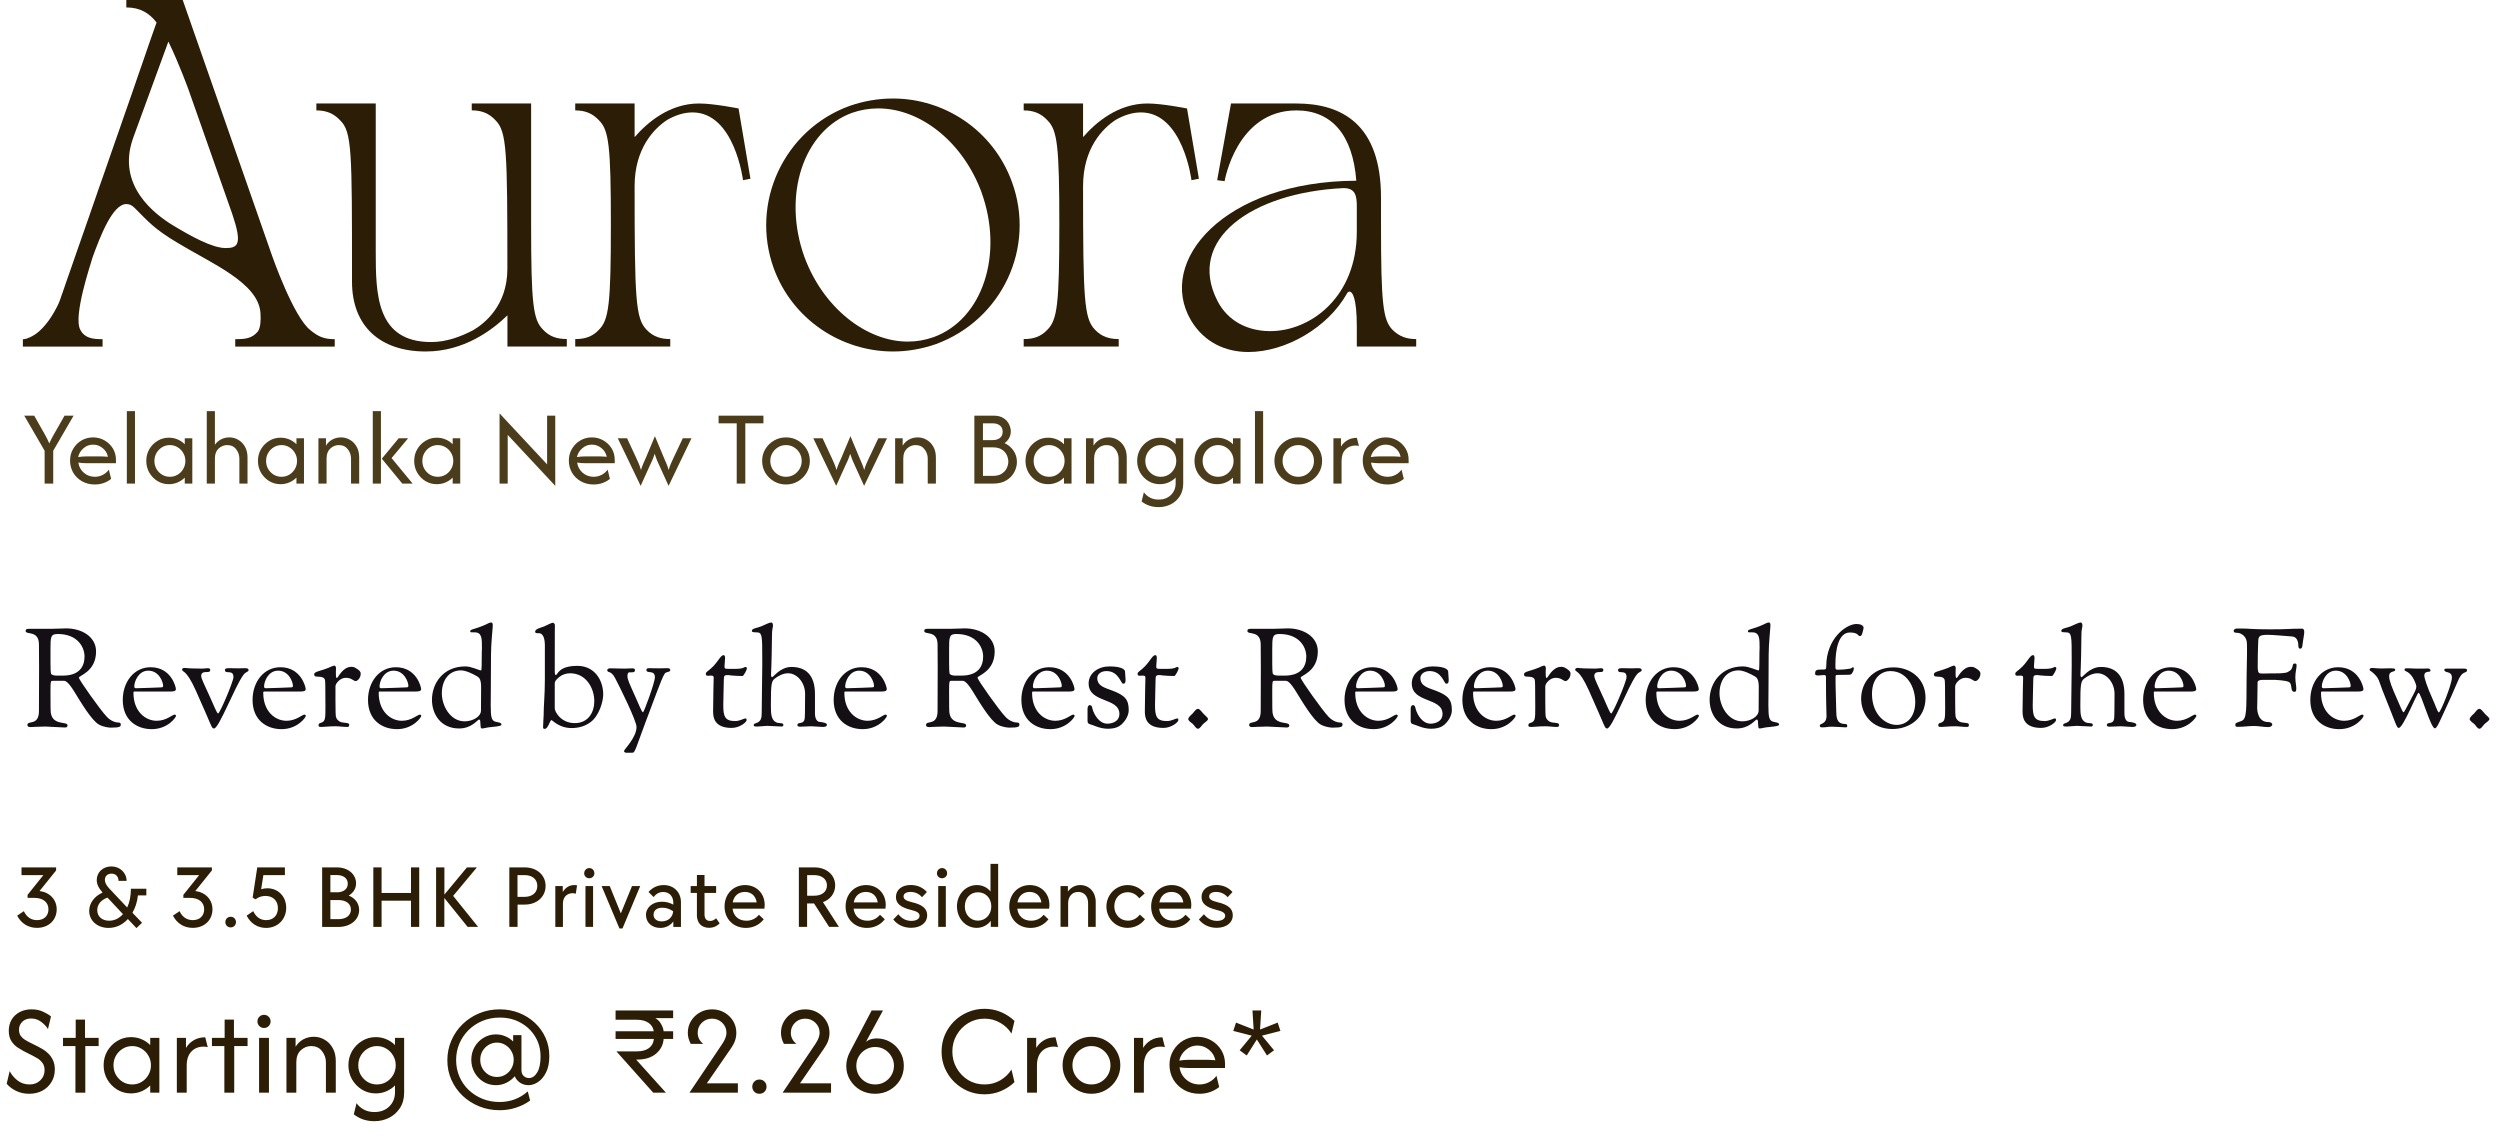 <svg width="437" height="199" viewBox="0 0 437 199" fill="none" xmlns="http://www.w3.org/2000/svg">
<path d="M5.111 191.192C4.259 191.192 3.487 191.021 2.795 190.681C2.114 190.34 1.571 189.925 1.166 189.435L1.693 187.231C1.991 187.827 2.438 188.365 3.035 188.844C3.631 189.323 4.344 189.562 5.175 189.562C5.931 189.562 6.554 189.323 7.044 188.844C7.544 188.365 7.794 187.774 7.794 187.071C7.794 186.56 7.672 186.139 7.427 185.809C7.182 185.479 6.905 185.218 6.597 185.026C6.288 184.835 6.043 184.696 5.862 184.611L4.105 183.717C3.828 183.568 3.482 183.36 3.067 183.094C2.662 182.828 2.305 182.46 1.997 181.992C1.688 181.523 1.533 180.916 1.533 180.171C1.533 179.447 1.698 178.803 2.028 178.238C2.369 177.674 2.838 177.232 3.434 176.912C4.041 176.593 4.733 176.433 5.51 176.433C6.277 176.433 6.953 176.572 7.539 176.849C8.125 177.115 8.582 177.392 8.912 177.679L8.385 179.883C8.119 179.436 7.725 179.016 7.203 178.622C6.682 178.228 6.091 178.031 5.431 178.031C4.792 178.031 4.281 178.222 3.897 178.606C3.514 178.978 3.322 179.441 3.322 179.995C3.322 180.421 3.418 180.772 3.61 181.049C3.812 181.326 4.036 181.544 4.281 181.704C4.536 181.864 4.744 181.986 4.903 182.072L6.692 182.966C6.905 183.072 7.172 183.222 7.491 183.413C7.821 183.605 8.146 183.86 8.465 184.18C8.785 184.489 9.051 184.872 9.264 185.33C9.477 185.777 9.583 186.32 9.583 186.959C9.583 187.779 9.386 188.508 8.992 189.147C8.609 189.786 8.082 190.287 7.411 190.649C6.74 191.011 5.974 191.192 5.111 191.192ZM13.186 191V182.854H11.013V181.417H13.233V178.222H14.863V181.417H17.242V182.854H14.911V191H13.186ZM22.888 191.128C22.015 191.128 21.216 190.909 20.492 190.473C19.768 190.026 19.188 189.429 18.751 188.684C18.326 187.939 18.113 187.113 18.113 186.208C18.113 185.303 18.326 184.478 18.751 183.733C19.188 182.987 19.768 182.396 20.492 181.96C21.216 181.512 22.015 181.289 22.888 181.289C23.548 181.289 24.166 181.411 24.741 181.656C25.327 181.901 25.832 182.242 26.258 182.678V181.417H27.856V191H26.258V189.738C25.832 190.164 25.327 190.505 24.741 190.76C24.166 191.005 23.548 191.128 22.888 191.128ZM23.112 189.562C23.719 189.562 24.267 189.413 24.757 189.115C25.257 188.806 25.651 188.402 25.939 187.901C26.237 187.39 26.386 186.826 26.386 186.208C26.386 185.591 26.237 185.032 25.939 184.531C25.651 184.02 25.257 183.616 24.757 183.317C24.267 183.009 23.719 182.854 23.112 182.854C22.505 182.854 21.951 183.009 21.451 183.317C20.961 183.616 20.567 184.02 20.269 184.531C19.981 185.032 19.837 185.591 19.837 186.208C19.837 186.826 19.981 187.39 20.269 187.901C20.567 188.402 20.961 188.806 21.451 189.115C21.951 189.413 22.505 189.562 23.112 189.562ZM30.912 191V181.417H32.51V183.174C32.85 182.609 33.303 182.162 33.867 181.832C34.431 181.491 35.102 181.321 35.88 181.321L36.311 183.046C36.108 182.982 35.874 182.95 35.608 182.95C34.714 182.95 33.995 183.238 33.452 183.812C32.909 184.377 32.637 185.186 32.637 186.24V191H30.912ZM39.218 191V182.854H37.046V181.417H39.266V178.222H40.895V181.417H43.275V182.854H40.943V191H39.218ZM45.287 191V181.417H47.012V191H45.287ZM46.15 179.692C45.83 179.692 45.559 179.58 45.335 179.356C45.111 179.133 45 178.861 45 178.542C45 178.212 45.111 177.94 45.335 177.727C45.559 177.503 45.83 177.392 46.15 177.392C46.48 177.392 46.751 177.503 46.964 177.727C47.188 177.94 47.3 178.212 47.3 178.542C47.3 178.861 47.188 179.133 46.964 179.356C46.751 179.58 46.48 179.692 46.15 179.692ZM50.071 191V181.417H51.669V182.966C52.02 182.402 52.473 181.97 53.026 181.672C53.591 181.374 54.198 181.225 54.847 181.225C55.529 181.225 56.157 181.395 56.732 181.736C57.318 182.066 57.791 182.551 58.153 183.19C58.515 183.818 58.696 184.584 58.696 185.49V191H56.971V185.729C56.971 184.973 56.742 184.308 56.285 183.733C55.837 183.147 55.204 182.854 54.384 182.854C53.713 182.854 53.111 183.099 52.579 183.589C52.057 184.068 51.796 184.766 51.796 185.681V191H50.071ZM65.453 195.983C64.718 195.983 64.047 195.877 63.44 195.664C62.844 195.451 62.312 195.158 61.843 194.785L62.322 192.837C62.642 193.295 63.068 193.667 63.6 193.955C64.132 194.242 64.745 194.386 65.437 194.386C66.512 194.386 67.38 194.061 68.04 193.412C68.711 192.762 69.046 191.926 69.046 190.904V189.738C68.621 190.164 68.115 190.505 67.529 190.76C66.954 191.005 66.337 191.128 65.676 191.128C64.803 191.128 64.004 190.909 63.28 190.473C62.556 190.026 61.976 189.429 61.539 188.684C61.114 187.939 60.901 187.113 60.901 186.208C60.901 185.303 61.114 184.478 61.539 183.733C61.976 182.987 62.556 182.396 63.28 181.96C64.004 181.512 64.803 181.289 65.676 181.289C66.337 181.289 66.954 181.411 67.529 181.656C68.115 181.901 68.621 182.242 69.046 182.678V181.417H70.644V191C70.644 192.044 70.399 192.938 69.909 193.683C69.43 194.429 68.796 194.998 68.008 195.392C67.22 195.786 66.368 195.983 65.453 195.983ZM65.9 189.562C66.507 189.562 67.055 189.413 67.545 189.115C68.046 188.806 68.439 188.402 68.727 187.901C69.025 187.39 69.174 186.826 69.174 186.208C69.174 185.591 69.025 185.032 68.727 184.531C68.439 184.02 68.046 183.616 67.545 183.317C67.055 183.009 66.507 182.854 65.9 182.854C65.293 182.854 64.739 183.009 64.239 183.317C63.749 183.616 63.355 184.02 63.057 184.531C62.769 185.032 62.626 185.591 62.626 186.208C62.626 186.826 62.769 187.39 63.057 187.901C63.355 188.402 63.749 188.806 64.239 189.115C64.739 189.413 65.293 189.562 65.9 189.562ZM87.349 194.067C86.071 194.067 84.879 193.843 83.771 193.396C82.664 192.949 81.69 192.326 80.848 191.527C80.018 190.728 79.368 189.802 78.9 188.748C78.431 187.694 78.197 186.56 78.197 185.346C78.197 184.111 78.431 182.955 78.9 181.88C79.368 180.794 80.018 179.846 80.848 179.037C81.69 178.217 82.664 177.578 83.771 177.12C84.879 176.662 86.071 176.433 87.349 176.433C88.563 176.433 89.692 176.641 90.735 177.056C91.789 177.472 92.71 178.052 93.498 178.797C94.286 179.532 94.904 180.394 95.351 181.385C95.798 182.375 96.022 183.445 96.022 184.595C96.022 185.734 95.836 186.682 95.463 187.438C95.09 188.194 94.622 188.759 94.057 189.131C93.504 189.504 92.945 189.69 92.38 189.69C91.837 189.69 91.347 189.547 90.911 189.259C90.474 188.961 90.165 188.583 89.984 188.125C89.591 188.594 89.106 188.972 88.531 189.259C87.967 189.547 87.349 189.69 86.678 189.69C85.89 189.69 85.166 189.493 84.506 189.099C83.856 188.695 83.34 188.157 82.957 187.486C82.573 186.805 82.382 186.059 82.382 185.25C82.382 184.43 82.573 183.685 82.957 183.014C83.34 182.343 83.856 181.811 84.506 181.417C85.166 181.012 85.89 180.81 86.678 180.81C87.275 180.81 87.828 180.922 88.339 181.145C88.861 181.358 89.314 181.662 89.697 182.056V180.938H91.15V187.039C91.15 187.507 91.284 187.859 91.55 188.093C91.816 188.327 92.12 188.444 92.46 188.444C93.025 188.444 93.504 188.12 93.898 187.47C94.292 186.821 94.489 185.894 94.489 184.691C94.489 183.381 94.175 182.215 93.546 181.193C92.918 180.16 92.066 179.351 90.991 178.765C89.926 178.169 88.717 177.871 87.365 177.871C86.279 177.871 85.273 178.062 84.346 178.446C83.42 178.829 82.611 179.362 81.918 180.043C81.226 180.725 80.689 181.512 80.305 182.407C79.922 183.301 79.73 184.265 79.73 185.298C79.73 186.331 79.922 187.294 80.305 188.189C80.689 189.073 81.226 189.85 81.918 190.521C82.611 191.181 83.415 191.697 84.33 192.07C85.257 192.443 86.252 192.629 87.317 192.629C89.223 192.629 90.868 192.012 92.253 190.776L92.668 192.374C91.922 192.917 91.097 193.332 90.192 193.619C89.287 193.918 88.339 194.067 87.349 194.067ZM86.87 188.253C87.413 188.253 87.903 188.12 88.339 187.853C88.787 187.577 89.138 187.215 89.394 186.767C89.66 186.309 89.793 185.804 89.793 185.25C89.793 184.696 89.66 184.196 89.394 183.749C89.138 183.291 88.787 182.929 88.339 182.662C87.903 182.386 87.413 182.247 86.87 182.247C86.327 182.247 85.832 182.386 85.385 182.662C84.948 182.929 84.597 183.291 84.33 183.749C84.075 184.196 83.947 184.696 83.947 185.25C83.947 185.804 84.075 186.309 84.33 186.767C84.597 187.215 84.948 187.577 85.385 187.853C85.832 188.12 86.327 188.253 86.87 188.253ZM114.183 191L107.747 183.781H111.292C112.208 183.781 112.922 183.589 113.433 183.206C113.954 182.812 114.242 182.279 114.295 181.608H107.603V180.267H114.279C114.183 179.638 113.88 179.149 113.369 178.797C112.868 178.435 112.176 178.254 111.292 178.254H107.603V176.625H117.665V177.967H114.535C114.993 178.222 115.339 178.574 115.573 179.021C115.818 179.457 115.962 179.873 116.004 180.267H117.665V181.608H116.004C115.93 182.641 115.482 183.504 114.663 184.196C113.843 184.877 112.741 185.218 111.356 185.218H111.197L116.404 191H114.183ZM120.517 191L126.283 182.423C126.549 182.018 126.73 181.667 126.826 181.369C126.932 181.071 126.986 180.794 126.986 180.538C126.986 179.846 126.741 179.26 126.251 178.781C125.761 178.302 125.165 178.062 124.462 178.062C123.759 178.062 123.163 178.302 122.673 178.781C122.194 179.26 121.954 179.846 121.954 180.538C121.954 181.305 122.279 181.949 122.929 182.471H120.741C120.4 181.821 120.229 181.177 120.229 180.538C120.229 179.761 120.421 179.063 120.804 178.446C121.188 177.828 121.699 177.338 122.338 176.976C122.987 176.614 123.701 176.433 124.478 176.433C125.255 176.433 125.963 176.614 126.602 176.976C127.241 177.338 127.752 177.828 128.136 178.446C128.519 179.063 128.711 179.761 128.711 180.538C128.711 180.996 128.636 181.449 128.487 181.896C128.338 182.332 128.077 182.817 127.704 183.349L123.552 189.371H128.982V191H120.517ZM132.744 191.192C132.393 191.192 132.095 191.075 131.85 190.84C131.615 190.595 131.498 190.297 131.498 189.946C131.498 189.594 131.615 189.302 131.85 189.067C132.095 188.822 132.393 188.7 132.744 188.7C133.106 188.7 133.404 188.822 133.639 189.067C133.873 189.302 133.99 189.594 133.99 189.946C133.99 190.297 133.873 190.595 133.639 190.84C133.404 191.075 133.106 191.192 132.744 191.192ZM136.801 191L142.567 182.423C142.833 182.018 143.014 181.667 143.11 181.369C143.217 181.071 143.27 180.794 143.27 180.538C143.27 179.846 143.025 179.26 142.535 178.781C142.045 178.302 141.449 178.062 140.746 178.062C140.043 178.062 139.447 178.302 138.957 178.781C138.478 179.26 138.239 179.846 138.239 180.538C138.239 181.305 138.563 181.949 139.213 182.471H137.025C136.684 181.821 136.514 181.177 136.514 180.538C136.514 179.761 136.705 179.063 137.089 178.446C137.472 177.828 137.983 177.338 138.622 176.976C139.271 176.614 139.985 176.433 140.762 176.433C141.54 176.433 142.248 176.614 142.887 176.976C143.525 177.338 144.037 177.828 144.42 178.446C144.803 179.063 144.995 179.761 144.995 180.538C144.995 180.996 144.92 181.449 144.771 181.896C144.622 182.332 144.361 182.817 143.989 183.349L139.836 189.371H145.266V191H136.801ZM152.957 191.192C152.02 191.192 151.169 190.979 150.402 190.553C149.646 190.116 149.044 189.531 148.597 188.796C148.15 188.061 147.926 187.236 147.926 186.32C147.926 185.905 147.979 185.5 148.086 185.106C148.192 184.702 148.336 184.324 148.517 183.972L152.367 176.625H154.347L151.376 182.103C151.674 181.869 151.978 181.715 152.287 181.64C152.595 181.555 152.91 181.512 153.229 181.512C154.102 181.512 154.895 181.72 155.609 182.135C156.333 182.551 156.908 183.12 157.334 183.844C157.77 184.569 157.989 185.388 157.989 186.304C157.989 187.22 157.765 188.05 157.318 188.796C156.871 189.531 156.264 190.116 155.497 190.553C154.741 190.979 153.895 191.192 152.957 191.192ZM152.973 189.562C153.591 189.562 154.145 189.419 154.635 189.131C155.135 188.833 155.529 188.439 155.817 187.949C156.115 187.449 156.264 186.895 156.264 186.288C156.264 185.692 156.115 185.149 155.817 184.659C155.529 184.159 155.135 183.759 154.635 183.461C154.145 183.163 153.591 183.014 152.973 183.014C152.367 183.014 151.813 183.163 151.312 183.461C150.812 183.759 150.413 184.159 150.114 184.659C149.827 185.149 149.683 185.692 149.683 186.288C149.683 186.895 149.827 187.449 150.114 187.949C150.413 188.439 150.812 188.833 151.312 189.131C151.813 189.419 152.367 189.562 152.973 189.562ZM172.093 191.288C171.06 191.288 170.086 191.096 169.17 190.712C168.265 190.319 167.467 189.781 166.774 189.099C166.093 188.418 165.555 187.625 165.161 186.719C164.778 185.814 164.586 184.845 164.586 183.812C164.586 182.78 164.778 181.811 165.161 180.906C165.555 180 166.093 179.207 166.774 178.526C167.467 177.844 168.265 177.312 169.17 176.928C170.086 176.534 171.06 176.338 172.093 176.338C173.115 176.338 174.074 176.529 174.968 176.912C175.863 177.285 176.651 177.802 177.332 178.462L176.805 180.666C176.315 179.878 175.655 179.25 174.824 178.781C174.005 178.302 173.094 178.062 172.093 178.062C171.039 178.062 170.086 178.323 169.234 178.845C168.393 179.356 167.722 180.048 167.222 180.922C166.721 181.784 166.471 182.748 166.471 183.812C166.471 184.867 166.721 185.83 167.222 186.703C167.722 187.577 168.393 188.274 169.234 188.796C170.086 189.307 171.039 189.562 172.093 189.562C173.105 189.562 174.021 189.323 174.84 188.844C175.66 188.365 176.315 187.736 176.805 186.959L177.332 189.163C176.651 189.813 175.863 190.329 174.968 190.712C174.074 191.096 173.115 191.288 172.093 191.288ZM179.536 191V181.417H181.133V183.174C181.474 182.609 181.927 182.162 182.491 181.832C183.055 181.491 183.726 181.321 184.504 181.321L184.935 183.046C184.733 182.982 184.498 182.95 184.232 182.95C183.338 182.95 182.619 183.238 182.076 183.812C181.533 184.377 181.261 185.186 181.261 186.24V191H179.536ZM190.786 191.192C189.859 191.192 189.013 190.968 188.246 190.521C187.479 190.074 186.867 189.472 186.409 188.716C185.962 187.96 185.738 187.124 185.738 186.208C185.738 185.282 185.962 184.446 186.409 183.701C186.867 182.945 187.479 182.343 188.246 181.896C189.013 181.449 189.859 181.225 190.786 181.225C191.723 181.225 192.569 181.449 193.325 181.896C194.092 182.343 194.699 182.945 195.146 183.701C195.604 184.446 195.833 185.282 195.833 186.208C195.833 187.124 195.604 187.96 195.146 188.716C194.699 189.472 194.092 190.074 193.325 190.521C192.569 190.968 191.723 191.192 190.786 191.192ZM190.786 189.562C191.403 189.562 191.962 189.413 192.463 189.115C192.963 188.806 193.363 188.402 193.661 187.901C193.959 187.39 194.108 186.826 194.108 186.208C194.108 185.591 193.959 185.032 193.661 184.531C193.363 184.02 192.963 183.616 192.463 183.317C191.962 183.009 191.403 182.854 190.786 182.854C190.168 182.854 189.609 183.009 189.109 183.317C188.608 183.616 188.209 184.02 187.911 184.531C187.613 185.032 187.463 185.591 187.463 186.208C187.463 186.826 187.613 187.39 187.911 187.901C188.209 188.402 188.608 188.806 189.109 189.115C189.609 189.413 190.168 189.562 190.786 189.562ZM198.224 191V181.417H199.821V183.174C200.162 182.609 200.614 182.162 201.179 181.832C201.743 181.491 202.414 181.321 203.191 181.321L203.622 183.046C203.42 182.982 203.186 182.95 202.92 182.95C202.025 182.95 201.306 183.238 200.763 183.812C200.22 184.377 199.949 185.186 199.949 186.24V191H198.224ZM209.665 191.192C208.664 191.192 207.764 190.968 206.966 190.521C206.178 190.074 205.555 189.467 205.097 188.7C204.65 187.923 204.426 187.06 204.426 186.112C204.426 185.207 204.644 184.387 205.081 183.653C205.517 182.907 206.103 182.316 206.838 181.88C207.583 181.443 208.403 181.225 209.298 181.225C210.181 181.225 210.991 181.438 211.725 181.864C212.46 182.279 213.046 182.844 213.482 183.557C213.919 184.27 214.137 185.08 214.137 185.985V186.688H207.876C207.599 186.688 207.317 186.677 207.029 186.656C206.742 186.634 206.46 186.602 206.183 186.56C206.3 187.412 206.683 188.125 207.333 188.7C207.993 189.275 208.776 189.562 209.681 189.562C210.288 189.562 210.852 189.424 211.374 189.147C211.896 188.87 212.316 188.503 212.636 188.045L213.115 190.01C212.657 190.382 212.13 190.675 211.534 190.888C210.948 191.091 210.325 191.192 209.665 191.192ZM206.135 185.394C206.71 185.298 207.29 185.25 207.876 185.25H211.054C211.289 185.25 211.518 185.261 211.741 185.282C211.976 185.293 212.21 185.309 212.444 185.33C212.295 184.584 211.922 183.972 211.326 183.493C210.73 183.003 210.054 182.758 209.298 182.758C208.52 182.758 207.839 183.019 207.253 183.541C206.667 184.052 206.295 184.67 206.135 185.394ZM217.925 184.499L216.695 183.589L218.803 181.033L215.577 180.203L216.056 178.749L219.139 179.963L218.931 176.625H220.465L220.257 179.963L223.34 178.749L223.819 180.203L220.592 181.033L222.701 183.589L221.471 184.499L219.698 181.704L217.925 184.499Z" fill="#2C1D06"/>
<path d="M4.48 110.296C4.48 109.984 4.672 109.912 5.176 109.912H9.16C10.192 109.912 10.72 109.84 11.56 109.84C14.296 109.84 16.792 111.304 16.792 113.872C16.792 117.424 13.792 118.072 13.792 118.456C13.792 118.84 17.584 124.144 18.568 125.176C18.664 125.296 19.528 126.304 20.776 126.304C20.92 126.304 21.112 126.4 21.112 126.592C21.112 127 21.064 127.192 19.336 127.192C19.264 127.192 18.136 127.144 17.272 126.64C16 125.896 14.2 122.872 12.976 120.88C11.968 119.248 11.488 119.008 11.2 119.008H10.696H9.232C8.872 119.008 8.824 119.008 8.824 120.712C8.824 124.096 8.848 123.76 8.848 124.096C8.848 127 11.8 125.992 11.8 126.784C11.8 127.024 11.704 127.168 11.368 127.168C11.272 127.168 8.176 127 7.936 127C6.784 127 5.56 127.096 5.296 127.096C5.056 127.096 4.792 127.024 4.792 126.712C4.792 125.872 6.808 126.928 6.808 124.288C6.808 122.752 6.832 119.392 6.832 116.728C6.832 114.208 6.808 113.32 6.808 112.672C6.808 110.08 4.48 111.04 4.48 110.296ZM8.824 114.136C8.824 117.28 8.824 117.76 9.016 117.88C9.328 118.072 9.592 118.096 10.048 118.096H10.288H10.984C13.912 118.096 14.776 116.464 14.776 114.76C14.776 113.104 13.552 110.824 10.096 110.824C8.872 110.824 8.824 111.304 8.824 113.464V114.136ZM21.459 122.344C21.459 119.224 23.403 116.632 26.331 116.632C29.931 116.632 30.747 120.088 30.747 120.448C30.747 120.784 30.435 120.88 29.763 120.88H24.315H23.595C23.331 120.88 23.331 120.904 23.331 121.144C23.331 124.336 25.395 125.992 27.387 125.992C29.091 125.992 30.123 124.912 30.531 124.912C30.651 124.912 30.771 125.032 30.771 125.128C30.771 125.392 29.331 127.456 26.523 127.456C23.955 127.456 21.459 125.92 21.459 122.344ZM23.475 119.968C23.475 120.184 23.523 120.304 23.787 120.304C24.891 120.304 27.603 120.16 28.011 120.16C28.467 120.16 28.515 120.088 28.515 119.872C28.515 119.248 27.819 117.232 25.923 117.232C24.195 117.232 23.475 119.128 23.475 119.968ZM31.832 117.016C31.832 116.8 32.144 116.752 32.288 116.752C32.456 116.752 33.032 116.848 33.992 116.848C34.688 116.848 34.688 116.872 35.384 116.872C35.696 116.872 36.056 116.8 36.32 116.8C36.56 116.8 36.752 116.896 36.752 117.064C36.752 117.448 36.512 117.472 36.176 117.472C35.744 117.472 35.168 117.496 35.168 118.144C35.168 118.648 35.768 119.728 36.824 122.104C37.328 123.184 37.904 124.72 38.12 124.72C38.432 124.72 40.808 119.104 40.808 118.36C40.808 116.92 39.32 117.952 39.32 117.112C39.32 116.848 39.584 116.8 40.064 116.8C40.472 116.8 41.024 116.824 41.672 116.824C42.152 116.824 42.512 116.8 42.776 116.8C43.328 116.8 43.448 116.896 43.448 117.16C43.448 117.472 43.016 117.328 42.512 118.024C41.024 120.088 38.264 127.336 37.424 127.336C36.944 127.336 37.208 127.312 34.208 120.664C32.432 116.728 31.832 117.616 31.832 117.016ZM44.147 122.344C44.147 119.224 46.091 116.632 49.019 116.632C52.619 116.632 53.435 120.088 53.435 120.448C53.435 120.784 53.123 120.88 52.451 120.88H47.003H46.283C46.019 120.88 46.019 120.904 46.019 121.144C46.019 124.336 48.083 125.992 50.075 125.992C51.779 125.992 52.811 124.912 53.219 124.912C53.339 124.912 53.459 125.032 53.459 125.128C53.459 125.392 52.019 127.456 49.211 127.456C46.643 127.456 44.147 125.92 44.147 122.344ZM46.163 119.968C46.163 120.184 46.211 120.304 46.475 120.304C47.579 120.304 50.291 120.16 50.699 120.16C51.155 120.16 51.203 120.088 51.203 119.872C51.203 119.248 50.507 117.232 48.611 117.232C46.883 117.232 46.163 119.128 46.163 119.968ZM54.919 117.88C54.919 117.304 56.119 117.376 58.087 116.44C58.207 116.392 58.399 116.344 58.423 116.344C58.639 116.344 58.735 116.584 58.735 116.824C58.735 117.016 58.711 117.232 58.711 117.472C58.711 118.48 58.759 118.504 58.903 118.504C59.095 118.504 59.863 116.56 61.423 116.56C61.927 116.56 62.071 116.704 62.551 117.016C62.983 117.304 63.055 117.592 63.055 117.712C63.055 118.696 62.311 119.056 62.239 119.056C61.687 119.056 61.567 118.48 60.415 118.48C59.479 118.48 58.639 119.464 58.639 119.968V122.464C58.639 125.008 58.687 124.576 58.687 124.984C58.687 125.704 59.263 126.184 59.815 126.28C60.415 126.376 61.039 126.328 61.039 126.688C61.039 126.856 61.015 127.072 60.751 127.072C59.983 127.072 59.263 126.952 58.711 126.952C57.415 126.952 56.623 127.072 56.215 127.072C55.687 127.072 55.687 126.952 55.687 126.784C55.687 126.592 55.735 126.448 55.999 126.376C56.863 126.16 56.887 125.656 56.887 123.76C56.887 119.176 56.839 119.632 56.839 119.176C56.839 118.744 56.719 118.288 55.639 118.288C55.567 118.288 55.471 118.264 55.375 118.264C55.159 118.264 54.919 118.216 54.919 117.88ZM64.327 122.344C64.327 119.224 66.271 116.632 69.199 116.632C72.799 116.632 73.615 120.088 73.615 120.448C73.615 120.784 73.303 120.88 72.631 120.88H67.183H66.463C66.199 120.88 66.199 120.904 66.199 121.144C66.199 124.336 68.263 125.992 70.255 125.992C71.959 125.992 72.991 124.912 73.399 124.912C73.519 124.912 73.639 125.032 73.639 125.128C73.639 125.392 72.199 127.456 69.391 127.456C66.823 127.456 64.327 125.92 64.327 122.344ZM66.343 119.968C66.343 120.184 66.391 120.304 66.655 120.304C67.759 120.304 70.471 120.16 70.879 120.16C71.335 120.16 71.383 120.088 71.383 119.872C71.383 119.248 70.687 117.232 68.791 117.232C67.063 117.232 66.343 119.128 66.343 119.968ZM75.506 122.32C75.506 119.464 77.45 116.488 81.338 116.488C82.418 116.488 83.738 117.184 84.074 117.184C84.146 117.184 84.194 117.04 84.194 116.32C84.194 113.224 84.242 114.088 84.242 113.224C84.242 111.616 84.242 110.536 82.97 110.536H82.706C82.202 110.536 82.202 110.512 82.202 110.344V110.32C82.202 109.96 83.018 110.032 84.914 109.168C85.202 109.048 85.562 108.808 85.85 108.808C86.018 108.808 86.138 108.928 86.138 109.288C86.138 109.792 85.826 112.48 85.826 114.496C85.826 118.816 85.778 121.528 85.778 123.256C85.778 125.44 85.922 125.944 86.618 126.16C87.002 126.28 87.65 126.256 87.65 126.664C87.65 126.784 87.554 126.952 85.802 127.096C85.106 127.144 84.578 127.336 84.29 127.336C84.122 127.336 84.026 127.264 84.026 127.072C84.026 126.856 83.954 126.616 83.954 126.184C83.954 126.016 83.93 125.776 83.738 125.776C83.474 125.776 82.514 127.336 80.234 127.336C77.09 127.336 75.506 124.888 75.506 122.32ZM77.234 121.192C77.234 123.4 78.722 126.088 81.218 126.088C82.61 126.088 84.074 125.296 84.074 124.192C84.098 120.088 84.098 120.496 84.098 120.088C84.098 118.768 83.762 118.432 83.426 118.24C82.658 117.784 81.434 117.184 80.57 117.184C78.434 117.184 77.234 118.96 77.234 121.192ZM93.538 110.416C93.538 109.912 94.642 109.696 95.098 109.504C95.602 109.288 96.394 108.856 96.634 108.856C96.778 108.856 96.994 109.024 96.994 109.288C96.994 110.152 96.97 109.168 96.97 117.136C96.97 117.76 97.018 118 97.138 118C97.522 118 97.522 116.392 100.93 116.392C103.954 116.392 105.442 118.936 105.442 121.36C105.442 122.632 104.746 125.08 103.258 126.208C102.37 126.88 101.266 127.264 99.922 127.264C97.69 127.264 96.562 125.872 96.394 125.872C96.13 125.872 95.818 127.408 95.218 127.408C94.978 127.408 94.93 127.312 94.93 127.096C94.93 126.52 95.026 125.272 95.026 125.128C95.026 123.304 95.242 121.504 95.242 118.792V112.864C95.242 111.832 95.05 110.68 94.162 110.68H93.922C93.73 110.68 93.538 110.632 93.538 110.416ZM96.97 123.832C96.97 124.384 98.026 126.4 100.474 126.4C102.802 126.4 103.882 124.552 103.882 122.56C103.882 120.232 102.394 117.688 99.658 117.688C98.962 117.688 98.242 117.928 97.738 118.36C97.042 118.936 96.97 119.2 96.97 119.488V123.832ZM106.152 117.112C106.152 116.896 106.488 116.824 106.632 116.824C107.928 116.824 108.168 116.872 109.2 116.872C109.968 116.872 109.92 116.824 110.568 116.824C110.808 116.824 111 116.968 111 117.088C111 117.472 110.784 117.52 110.424 117.52H110.064C109.704 117.52 109.68 117.928 109.68 118.192C109.68 118.792 109.968 119.344 111.12 121.936C111.624 123.016 112.176 124.504 112.392 124.504C112.584 124.504 114.48 119.224 114.48 118.408C114.48 116.968 112.992 117.88 112.992 117.088C112.992 116.992 113.016 116.8 113.448 116.8C114.096 116.8 114.744 116.824 115.176 116.824C115.584 116.824 116.472 116.8 116.664 116.8C117 116.8 117.168 116.92 117.168 117.112C117.168 117.544 116.472 117.352 116.184 117.76C115.92 118.144 115.368 119.488 114.888 120.784L112.752 126.472C111.384 130.12 111 131.56 110.64 131.56C110.52 131.56 110.616 131.584 109.536 131.584C109.392 131.584 109.08 131.536 109.08 131.272C109.08 131.008 111.264 128.92 111.264 127.072C111.264 126.016 108.384 120.16 107.52 118.528C106.752 117.064 106.152 117.736 106.152 117.112ZM123.382 117.784C123.382 117.4 123.814 117.352 124.654 116.488C125.614 115.48 125.998 114.52 126.478 114.52C126.67 114.52 126.742 114.664 126.742 115.072C126.742 115.504 126.646 115.984 126.646 116.44C126.646 116.896 126.646 116.92 127.63 116.92H128.47C130.03 116.92 130.054 116.584 130.318 116.584C130.486 116.584 130.558 116.704 130.558 116.848C130.558 117.088 129.982 118.168 129.79 118.168C128.038 118.144 127.27 118 127.246 118C126.622 118 126.526 118.12 126.526 118.792C126.526 119.464 126.43 121.984 126.43 123.256C126.43 125.2 126.694 126.04 128.494 126.04C129.358 126.04 130.006 125.584 130.27 125.584C130.438 125.584 130.51 125.632 130.51 125.872C130.51 126.232 129.31 127.24 127.894 127.24C124.846 127.24 124.654 125.368 124.654 124.432V124.072C124.654 121.96 124.75 118.672 124.75 118.48C124.75 118.168 124.654 118.096 124.246 118.096C124.078 118.096 123.91 118.12 123.79 118.12C123.502 118.12 123.382 118.072 123.382 117.784ZM131.418 110.272C131.418 109.816 132.426 109.768 133.074 109.48C133.722 109.192 134.514 108.808 134.802 108.808C135.09 108.808 135.114 109.192 135.114 109.36C135.114 109.696 134.946 110.032 134.946 110.848C134.874 117.208 134.778 117.208 134.778 117.904C134.778 118.192 134.826 118.36 134.97 118.36C135.21 118.36 136.362 116.584 138.354 116.584C140.826 116.584 142.458 117.976 142.458 121.312V124.792C142.458 125.152 142.578 126.112 143.25 126.184C143.97 126.256 144.546 126.4 144.546 126.688C144.546 127 144.186 127.072 143.802 127.072C143.514 127.072 142.29 126.952 141.786 126.952C141.402 126.952 140.13 127.024 139.938 127.024C139.626 127.024 139.386 126.976 139.386 126.784C139.386 125.992 140.682 126.904 140.682 125.272C140.682 124.864 140.73 125.272 140.73 121.288C140.73 119.32 139.338 117.688 137.754 117.688C136.842 117.688 135.978 118.192 135.426 118.624C134.85 119.08 134.754 119.56 134.754 123.064V123.616C134.754 124.768 134.826 125.896 135.714 126.28C136.218 126.496 136.938 126.28 136.938 126.712C136.938 126.856 136.818 127 136.674 127C136.65 127 134.226 126.88 134.105 126.88C133.77 126.88 132.762 127 132.402 127C131.729 127 131.754 126.904 131.754 126.76C131.754 126.64 131.778 126.52 132.042 126.448C133.026 126.16 133.146 125.56 133.146 124.6L133.242 116.416V115.24C133.242 111.04 133.242 110.536 132.234 110.536C131.874 110.536 131.898 110.512 131.826 110.512C131.562 110.512 131.418 110.416 131.418 110.272ZM145.725 122.344C145.725 119.224 147.669 116.632 150.597 116.632C154.197 116.632 155.013 120.088 155.013 120.448C155.013 120.784 154.701 120.88 154.029 120.88H148.581H147.861C147.597 120.88 147.597 120.904 147.597 121.144C147.597 124.336 149.661 125.992 151.653 125.992C153.357 125.992 154.389 124.912 154.797 124.912C154.917 124.912 155.037 125.032 155.037 125.128C155.037 125.392 153.597 127.456 150.789 127.456C148.221 127.456 145.725 125.92 145.725 122.344ZM147.741 119.968C147.741 120.184 147.789 120.304 148.053 120.304C149.157 120.304 151.869 120.16 152.277 120.16C152.733 120.16 152.781 120.088 152.781 119.872C152.781 119.248 152.085 117.232 150.189 117.232C148.461 117.232 147.741 119.128 147.741 119.968ZM161.558 110.296C161.558 109.984 161.75 109.912 162.254 109.912H166.238C167.27 109.912 167.798 109.84 168.638 109.84C171.374 109.84 173.87 111.304 173.87 113.872C173.87 117.424 170.87 118.072 170.87 118.456C170.87 118.84 174.662 124.144 175.646 125.176C175.742 125.296 176.606 126.304 177.854 126.304C177.998 126.304 178.19 126.4 178.19 126.592C178.19 127 178.142 127.192 176.414 127.192C176.342 127.192 175.214 127.144 174.35 126.64C173.078 125.896 171.278 122.872 170.054 120.88C169.046 119.248 168.566 119.008 168.278 119.008H167.774H166.31C165.95 119.008 165.902 119.008 165.902 120.712C165.902 124.096 165.926 123.76 165.926 124.096C165.926 127 168.878 125.992 168.878 126.784C168.878 127.024 168.782 127.168 168.446 127.168C168.35 127.168 165.254 127 165.014 127C163.862 127 162.638 127.096 162.374 127.096C162.134 127.096 161.87 127.024 161.87 126.712C161.87 125.872 163.886 126.928 163.886 124.288C163.886 122.752 163.91 119.392 163.91 116.728C163.91 114.208 163.886 113.32 163.886 112.672C163.886 110.08 161.558 111.04 161.558 110.296ZM165.902 114.136C165.902 117.28 165.902 117.76 166.094 117.88C166.406 118.072 166.67 118.096 167.126 118.096H167.366H168.062C170.99 118.096 171.854 116.464 171.854 114.76C171.854 113.104 170.63 110.824 167.174 110.824C165.95 110.824 165.902 111.304 165.902 113.464V114.136ZM178.538 122.344C178.538 119.224 180.482 116.632 183.41 116.632C187.01 116.632 187.826 120.088 187.826 120.448C187.826 120.784 187.514 120.88 186.842 120.88H181.394H180.674C180.41 120.88 180.41 120.904 180.41 121.144C180.41 124.336 182.474 125.992 184.466 125.992C186.17 125.992 187.202 124.912 187.61 124.912C187.73 124.912 187.85 125.032 187.85 125.128C187.85 125.392 186.41 127.456 183.602 127.456C181.034 127.456 178.538 125.92 178.538 122.344ZM180.554 119.968C180.554 120.184 180.602 120.304 180.866 120.304C181.97 120.304 184.682 120.16 185.09 120.16C185.546 120.16 185.594 120.088 185.594 119.872C185.594 119.248 184.898 117.232 183.002 117.232C181.274 117.232 180.554 119.128 180.554 119.968ZM190.101 125.968V123.88C190.101 123.52 190.293 123.256 190.461 123.256C190.965 123.256 190.869 123.736 191.085 124.288C191.325 124.888 192.093 126.496 193.581 126.496C194.325 126.496 195.669 126.16 195.669 124.792C195.669 121.888 190.293 122.92 190.293 119.464C190.293 117.616 192.045 116.488 193.917 116.488C196.413 116.488 196.653 117.208 196.653 117.376C196.653 117.448 196.749 118.552 196.749 118.816C196.749 119.344 196.653 119.512 196.317 119.512C195.909 119.512 195.573 117.304 193.413 117.304C192.501 117.304 191.805 117.808 191.805 118.528C191.805 119.944 193.221 120.256 194.373 120.688C196.653 121.552 197.301 122.272 197.301 124.144C197.301 125.056 196.725 126.016 196.029 126.64C195.693 126.928 195.093 127.384 193.653 127.384C192.405 127.384 191.325 126.856 190.965 126.736C190.389 126.544 190.101 126.568 190.101 125.968ZM198.851 117.784C198.851 117.4 199.283 117.352 200.123 116.488C201.083 115.48 201.467 114.52 201.947 114.52C202.139 114.52 202.211 114.664 202.211 115.072C202.211 115.504 202.115 115.984 202.115 116.44C202.115 116.896 202.115 116.92 203.099 116.92H203.939C205.499 116.92 205.523 116.584 205.787 116.584C205.955 116.584 206.027 116.704 206.027 116.848C206.027 117.088 205.451 118.168 205.259 118.168C203.507 118.144 202.739 118 202.715 118C202.091 118 201.995 118.12 201.995 118.792C201.995 119.464 201.899 121.984 201.899 123.256C201.899 125.2 202.163 126.04 203.963 126.04C204.827 126.04 205.475 125.584 205.739 125.584C205.907 125.584 205.979 125.632 205.979 125.872C205.979 126.232 204.779 127.24 203.363 127.24C200.315 127.24 200.123 125.368 200.123 124.432V124.072C200.123 121.96 200.219 118.672 200.219 118.48C200.219 118.168 200.123 118.096 199.715 118.096C199.547 118.096 199.379 118.12 199.259 118.12C198.971 118.12 198.851 118.072 198.851 117.784ZM207.702 125.68C207.702 125.464 208.062 125.08 208.446 124.744C208.758 124.456 208.998 123.904 209.454 123.904C209.646 123.904 210.054 124.384 210.438 124.84C210.654 125.08 211.158 125.44 211.158 125.68C211.158 125.968 210.678 126.208 210.318 126.544C210.03 126.832 209.742 127.384 209.406 127.384C209.022 127.384 208.758 126.736 208.446 126.496C208.038 126.208 207.702 125.92 207.702 125.68ZM218.043 110.296C218.043 109.984 218.235 109.912 218.739 109.912H222.723C223.755 109.912 224.283 109.84 225.123 109.84C227.859 109.84 230.355 111.304 230.355 113.872C230.355 117.424 227.355 118.072 227.355 118.456C227.355 118.84 231.147 124.144 232.131 125.176C232.227 125.296 233.091 126.304 234.339 126.304C234.483 126.304 234.675 126.4 234.675 126.592C234.675 127 234.627 127.192 232.899 127.192C232.827 127.192 231.699 127.144 230.835 126.64C229.562 125.896 227.763 122.872 226.539 120.88C225.531 119.248 225.051 119.008 224.763 119.008H224.259H222.795C222.435 119.008 222.387 119.008 222.387 120.712C222.387 124.096 222.411 123.76 222.411 124.096C222.411 127 225.363 125.992 225.363 126.784C225.363 127.024 225.267 127.168 224.931 127.168C224.835 127.168 221.739 127 221.499 127C220.347 127 219.123 127.096 218.859 127.096C218.619 127.096 218.354 127.024 218.354 126.712C218.354 125.872 220.371 126.928 220.371 124.288C220.371 122.752 220.395 119.392 220.395 116.728C220.395 114.208 220.371 113.32 220.371 112.672C220.371 110.08 218.043 111.04 218.043 110.296ZM222.387 114.136C222.387 117.28 222.387 117.76 222.579 117.88C222.891 118.072 223.155 118.096 223.611 118.096H223.851H224.547C227.475 118.096 228.339 116.464 228.339 114.76C228.339 113.104 227.115 110.824 223.659 110.824C222.435 110.824 222.387 111.304 222.387 113.464V114.136ZM235.022 122.344C235.022 119.224 236.966 116.632 239.894 116.632C243.494 116.632 244.31 120.088 244.31 120.448C244.31 120.784 243.998 120.88 243.326 120.88H237.878H237.158C236.894 120.88 236.894 120.904 236.894 121.144C236.894 124.336 238.958 125.992 240.95 125.992C242.654 125.992 243.686 124.912 244.094 124.912C244.214 124.912 244.334 125.032 244.334 125.128C244.334 125.392 242.894 127.456 240.086 127.456C237.518 127.456 235.022 125.92 235.022 122.344ZM237.038 119.968C237.038 120.184 237.086 120.304 237.35 120.304C238.454 120.304 241.166 120.16 241.574 120.16C242.03 120.16 242.078 120.088 242.078 119.872C242.078 119.248 241.382 117.232 239.486 117.232C237.758 117.232 237.038 119.128 237.038 119.968ZM246.586 125.968V123.88C246.586 123.52 246.778 123.256 246.946 123.256C247.45 123.256 247.354 123.736 247.57 124.288C247.81 124.888 248.578 126.496 250.066 126.496C250.81 126.496 252.154 126.16 252.154 124.792C252.154 121.888 246.778 122.92 246.778 119.464C246.778 117.616 248.53 116.488 250.402 116.488C252.898 116.488 253.138 117.208 253.138 117.376C253.138 117.448 253.234 118.552 253.234 118.816C253.234 119.344 253.138 119.512 252.802 119.512C252.394 119.512 252.058 117.304 249.898 117.304C248.986 117.304 248.29 117.808 248.29 118.528C248.29 119.944 249.706 120.256 250.858 120.688C253.138 121.552 253.786 122.272 253.786 124.144C253.786 125.056 253.21 126.016 252.514 126.64C252.178 126.928 251.578 127.384 250.138 127.384C248.89 127.384 247.81 126.856 247.45 126.736C246.874 126.544 246.586 126.568 246.586 125.968ZM255.624 122.344C255.624 119.224 257.568 116.632 260.496 116.632C264.096 116.632 264.912 120.088 264.912 120.448C264.912 120.784 264.6 120.88 263.928 120.88H258.48H257.76C257.496 120.88 257.496 120.904 257.496 121.144C257.496 124.336 259.56 125.992 261.552 125.992C263.256 125.992 264.288 124.912 264.696 124.912C264.816 124.912 264.936 125.032 264.936 125.128C264.936 125.392 263.496 127.456 260.688 127.456C258.12 127.456 255.624 125.92 255.624 122.344ZM257.64 119.968C257.64 120.184 257.688 120.304 257.952 120.304C259.056 120.304 261.768 120.16 262.176 120.16C262.632 120.16 262.68 120.088 262.68 119.872C262.68 119.248 261.984 117.232 260.088 117.232C258.36 117.232 257.64 119.128 257.64 119.968ZM266.395 117.88C266.395 117.304 267.595 117.376 269.563 116.44C269.683 116.392 269.875 116.344 269.899 116.344C270.115 116.344 270.211 116.584 270.211 116.824C270.211 117.016 270.187 117.232 270.187 117.472C270.187 118.48 270.235 118.504 270.379 118.504C270.571 118.504 271.339 116.56 272.899 116.56C273.403 116.56 273.547 116.704 274.027 117.016C274.459 117.304 274.531 117.592 274.531 117.712C274.531 118.696 273.787 119.056 273.715 119.056C273.163 119.056 273.043 118.48 271.891 118.48C270.955 118.48 270.115 119.464 270.115 119.968V122.464C270.115 125.008 270.163 124.576 270.163 124.984C270.163 125.704 270.739 126.184 271.291 126.28C271.891 126.376 272.515 126.328 272.515 126.688C272.515 126.856 272.491 127.072 272.227 127.072C271.459 127.072 270.739 126.952 270.187 126.952C268.891 126.952 268.099 127.072 267.691 127.072C267.163 127.072 267.163 126.952 267.163 126.784C267.163 126.592 267.211 126.448 267.475 126.376C268.339 126.16 268.363 125.656 268.363 123.76C268.363 119.176 268.315 119.632 268.315 119.176C268.315 118.744 268.195 118.288 267.115 118.288C267.043 118.288 266.947 118.264 266.851 118.264C266.635 118.264 266.395 118.216 266.395 117.88ZM275.347 117.016C275.347 116.8 275.659 116.752 275.803 116.752C275.971 116.752 276.547 116.848 277.507 116.848C278.203 116.848 278.203 116.872 278.899 116.872C279.211 116.872 279.571 116.8 279.835 116.8C280.075 116.8 280.267 116.896 280.267 117.064C280.267 117.448 280.027 117.472 279.691 117.472C279.259 117.472 278.683 117.496 278.683 118.144C278.683 118.648 279.283 119.728 280.339 122.104C280.843 123.184 281.419 124.72 281.635 124.72C281.947 124.72 284.323 119.104 284.323 118.36C284.323 116.92 282.835 117.952 282.835 117.112C282.835 116.848 283.099 116.8 283.579 116.8C283.987 116.8 284.539 116.824 285.187 116.824C285.667 116.824 286.027 116.8 286.291 116.8C286.843 116.8 286.963 116.896 286.963 117.16C286.963 117.472 286.531 117.328 286.027 118.024C284.539 120.088 281.779 127.336 280.939 127.336C280.459 127.336 280.723 127.312 277.723 120.664C275.947 116.728 275.347 117.616 275.347 117.016ZM287.663 122.344C287.663 119.224 289.607 116.632 292.535 116.632C296.135 116.632 296.951 120.088 296.951 120.448C296.951 120.784 296.639 120.88 295.967 120.88H290.519H289.799C289.535 120.88 289.535 120.904 289.535 121.144C289.535 124.336 291.599 125.992 293.591 125.992C295.295 125.992 296.327 124.912 296.735 124.912C296.855 124.912 296.975 125.032 296.975 125.128C296.975 125.392 295.535 127.456 292.727 127.456C290.159 127.456 287.663 125.92 287.663 122.344ZM289.679 119.968C289.679 120.184 289.727 120.304 289.991 120.304C291.095 120.304 293.807 120.16 294.215 120.16C294.671 120.16 294.719 120.088 294.719 119.872C294.719 119.248 294.023 117.232 292.127 117.232C290.399 117.232 289.679 119.128 289.679 119.968ZM298.842 122.32C298.842 119.464 300.786 116.488 304.674 116.488C305.754 116.488 307.074 117.184 307.41 117.184C307.482 117.184 307.53 117.04 307.53 116.32C307.53 113.224 307.578 114.088 307.578 113.224C307.578 111.616 307.578 110.536 306.306 110.536H306.042C305.538 110.536 305.538 110.512 305.538 110.344V110.32C305.538 109.96 306.354 110.032 308.25 109.168C308.538 109.048 308.898 108.808 309.186 108.808C309.354 108.808 309.474 108.928 309.474 109.288C309.474 109.792 309.162 112.48 309.162 114.496C309.162 118.816 309.114 121.528 309.114 123.256C309.114 125.44 309.258 125.944 309.954 126.16C310.338 126.28 310.986 126.256 310.986 126.664C310.986 126.784 310.89 126.952 309.138 127.096C308.442 127.144 307.914 127.336 307.626 127.336C307.458 127.336 307.362 127.264 307.362 127.072C307.362 126.856 307.29 126.616 307.29 126.184C307.29 126.016 307.266 125.776 307.074 125.776C306.81 125.776 305.85 127.336 303.57 127.336C300.426 127.336 298.842 124.888 298.842 122.32ZM300.57 121.192C300.57 123.4 302.058 126.088 304.554 126.088C305.946 126.088 307.41 125.296 307.41 124.192C307.434 120.088 307.434 120.496 307.434 120.088C307.434 118.768 307.098 118.432 306.762 118.24C305.994 117.784 304.77 117.184 303.906 117.184C301.77 117.184 300.57 118.96 300.57 121.192ZM317.282 117.76C317.282 117.16 317.522 117.04 318.29 117.04H318.794C319.202 117.04 319.226 116.824 319.226 116.488C319.226 111.544 322.778 109.072 324.506 109.072C325.25 109.072 325.754 109.336 325.754 109.744C325.754 109.888 325.682 110.128 325.61 110.416C325.466 110.896 325.442 111.184 325.058 111.184C324.77 111.184 324.866 110.56 323.354 110.56C321.338 110.56 320.834 113.656 320.834 116.008V116.608C320.834 116.872 320.882 117.064 321.122 117.064C322.13 117.064 322.922 116.968 323.426 116.872C323.642 116.824 323.786 116.632 323.93 116.632C324.002 116.632 324.05 116.728 324.05 116.824C324.05 117.232 323.834 117.52 323.714 117.736C323.618 117.88 323.402 117.952 323.114 117.952C321.986 117.952 322.73 117.976 321.242 117.976C321.026 117.976 320.858 118 320.858 118.216V119.608C320.858 120.04 320.954 123.328 320.978 124.36C321.002 125.272 321.002 126.544 322.49 126.544C322.874 126.544 322.898 126.736 322.898 126.904C322.898 127 322.874 127.144 322.634 127.144C322.562 127.144 320.786 127.024 320.234 127.024C319.346 127.024 319.394 127.144 318.458 127.144C318.242 127.144 318.098 127.072 318.098 126.808C318.098 126.448 319.274 126.616 319.274 125.152C319.274 124.48 319.178 122.896 319.178 118.384C319.178 118.024 319.082 118 318.77 118C318.506 118 318.218 118.072 317.81 118.072C317.306 118.072 317.282 117.904 317.282 117.76ZM325.327 122.128C325.327 119.416 327.223 116.656 330.991 116.656C333.799 116.656 336.583 118.48 336.583 121.984C336.583 125.584 333.703 127.432 330.823 127.432C327.151 127.432 325.327 124.792 325.327 122.128ZM327.223 121.312C327.223 124.816 329.503 126.712 331.543 126.712C333.247 126.712 334.783 125.416 334.783 122.704C334.783 120.16 333.367 117.304 330.415 117.304C329.023 117.304 327.223 118.336 327.223 121.312ZM338.044 117.88C338.044 117.304 339.244 117.376 341.212 116.44C341.332 116.392 341.524 116.344 341.548 116.344C341.764 116.344 341.86 116.584 341.86 116.824C341.86 117.016 341.836 117.232 341.836 117.472C341.836 118.48 341.884 118.504 342.028 118.504C342.22 118.504 342.988 116.56 344.548 116.56C345.052 116.56 345.196 116.704 345.676 117.016C346.108 117.304 346.18 117.592 346.18 117.712C346.18 118.696 345.436 119.056 345.364 119.056C344.812 119.056 344.692 118.48 343.54 118.48C342.604 118.48 341.764 119.464 341.764 119.968V122.464C341.764 125.008 341.812 124.576 341.812 124.984C341.812 125.704 342.388 126.184 342.94 126.28C343.54 126.376 344.164 126.328 344.164 126.688C344.164 126.856 344.14 127.072 343.876 127.072C343.108 127.072 342.388 126.952 341.836 126.952C340.54 126.952 339.748 127.072 339.34 127.072C338.812 127.072 338.812 126.952 338.812 126.784C338.812 126.592 338.86 126.448 339.124 126.376C339.988 126.16 340.012 125.656 340.012 123.76C340.012 119.176 339.964 119.632 339.964 119.176C339.964 118.744 339.844 118.288 338.764 118.288C338.692 118.288 338.596 118.264 338.5 118.264C338.284 118.264 338.044 118.216 338.044 117.88ZM352.273 117.784C352.273 117.4 352.705 117.352 353.545 116.488C354.505 115.48 354.889 114.52 355.369 114.52C355.561 114.52 355.633 114.664 355.633 115.072C355.633 115.504 355.537 115.984 355.537 116.44C355.537 116.896 355.537 116.92 356.521 116.92H357.361C358.921 116.92 358.945 116.584 359.209 116.584C359.377 116.584 359.449 116.704 359.449 116.848C359.449 117.088 358.873 118.168 358.681 118.168C356.929 118.144 356.161 118 356.137 118C355.513 118 355.417 118.12 355.417 118.792C355.417 119.464 355.321 121.984 355.321 123.256C355.321 125.2 355.585 126.04 357.385 126.04C358.249 126.04 358.897 125.584 359.161 125.584C359.329 125.584 359.401 125.632 359.401 125.872C359.401 126.232 358.201 127.24 356.785 127.24C353.737 127.24 353.545 125.368 353.545 124.432V124.072C353.545 121.96 353.641 118.672 353.641 118.48C353.641 118.168 353.545 118.096 353.137 118.096C352.969 118.096 352.801 118.12 352.681 118.12C352.393 118.12 352.273 118.072 352.273 117.784ZM360.308 110.272C360.308 109.816 361.316 109.768 361.964 109.48C362.612 109.192 363.404 108.808 363.692 108.808C363.98 108.808 364.004 109.192 364.004 109.36C364.004 109.696 363.836 110.032 363.836 110.848C363.764 117.208 363.668 117.208 363.668 117.904C363.668 118.192 363.716 118.36 363.86 118.36C364.1 118.36 365.252 116.584 367.244 116.584C369.716 116.584 371.348 117.976 371.348 121.312V124.792C371.348 125.152 371.468 126.112 372.14 126.184C372.86 126.256 373.436 126.4 373.436 126.688C373.436 127 373.076 127.072 372.692 127.072C372.404 127.072 371.18 126.952 370.676 126.952C370.292 126.952 369.02 127.024 368.828 127.024C368.516 127.024 368.276 126.976 368.276 126.784C368.276 125.992 369.572 126.904 369.572 125.272C369.572 124.864 369.62 125.272 369.62 121.288C369.62 119.32 368.228 117.688 366.644 117.688C365.732 117.688 364.868 118.192 364.316 118.624C363.74 119.08 363.644 119.56 363.644 123.064V123.616C363.644 124.768 363.716 125.896 364.604 126.28C365.108 126.496 365.828 126.28 365.828 126.712C365.828 126.856 365.708 127 365.564 127C365.54 127 363.116 126.88 362.996 126.88C362.66 126.88 361.652 127 361.292 127C360.62 127 360.644 126.904 360.644 126.76C360.644 126.64 360.668 126.52 360.932 126.448C361.916 126.16 362.036 125.56 362.036 124.6L362.132 116.416V115.24C362.132 111.04 362.132 110.536 361.124 110.536C360.764 110.536 360.788 110.512 360.716 110.512C360.452 110.512 360.308 110.416 360.308 110.272ZM374.616 122.344C374.616 119.224 376.56 116.632 379.488 116.632C383.088 116.632 383.904 120.088 383.904 120.448C383.904 120.784 383.592 120.88 382.92 120.88H377.472H376.752C376.488 120.88 376.488 120.904 376.488 121.144C376.488 124.336 378.552 125.992 380.544 125.992C382.248 125.992 383.28 124.912 383.688 124.912C383.808 124.912 383.928 125.032 383.928 125.128C383.928 125.392 382.488 127.456 379.68 127.456C377.112 127.456 374.616 125.92 374.616 122.344ZM376.632 119.968C376.632 120.184 376.68 120.304 376.944 120.304C378.048 120.304 380.76 120.16 381.168 120.16C381.624 120.16 381.672 120.088 381.672 119.872C381.672 119.248 380.976 117.232 379.08 117.232C377.352 117.232 376.632 119.128 376.632 119.968ZM390.449 110.272C390.449 110.2 390.521 109.864 391.073 109.864H391.721C393.377 109.864 393.305 110.008 396.929 110.008C400.121 110.008 399.977 109.888 402.377 109.888C402.545 109.888 402.785 109.96 402.785 110.464C402.785 110.944 402.593 111.688 402.449 112.912C402.425 113.2 402.281 113.392 402.089 113.392C401.897 113.392 401.753 113.248 401.753 112.912C401.753 112.072 401.465 111.304 400.649 111.256C398.537 111.088 397.193 110.968 396.329 110.968C394.673 110.968 394.769 111.376 394.721 112.504C394.673 113.368 394.649 115.408 394.649 116.512C394.649 116.944 394.649 117.688 395.081 117.712C395.297 117.712 395.513 117.736 395.681 117.736C396.041 117.736 396.329 117.712 396.713 117.712H397.457C399.521 117.712 399.761 117.592 400.217 117.28C400.361 117.184 400.481 117.064 400.553 116.944C400.865 116.464 400.649 115.984 401.129 115.984C401.417 115.984 401.441 116.08 401.441 116.368C401.441 116.8 401.225 117.52 401.225 118.36C401.225 119.176 401.393 119.872 401.393 120.328C401.393 120.904 401.249 120.928 401.057 120.928C400.697 120.928 400.601 120.664 400.553 120.328C400.481 119.896 400.481 119.368 400.025 119.176C399.497 118.936 397.793 118.84 397.697 118.84H395.609C395.105 118.84 394.625 118.912 394.625 119.296C394.625 120.664 394.577 121.408 394.577 122.752C394.577 123.088 394.553 123.4 394.553 123.712C394.553 124.336 394.745 126.208 396.473 126.208C397.025 126.208 397.193 126.472 397.193 126.64C397.193 126.76 397.073 127.096 396.449 127.096C395.705 127.096 394.745 126.904 394.121 126.904C392.801 126.904 392.393 127.048 391.217 127.048C390.977 127.048 390.737 127.048 390.737 126.784C390.737 126.352 390.785 126.4 391.769 126.04C392.801 125.68 392.657 124.096 392.705 118.432C392.705 117.112 392.777 115.744 392.777 114.256V112.864C392.777 112.096 392.681 111.232 391.649 110.752C391.121 110.488 390.449 110.776 390.449 110.272ZM403.842 122.344C403.842 119.224 405.786 116.632 408.714 116.632C412.314 116.632 413.13 120.088 413.13 120.448C413.13 120.784 412.818 120.88 412.146 120.88H406.698H405.978C405.714 120.88 405.714 120.904 405.714 121.144C405.714 124.336 407.778 125.992 409.77 125.992C411.474 125.992 412.506 124.912 412.914 124.912C413.034 124.912 413.154 125.032 413.154 125.128C413.154 125.392 411.714 127.456 408.906 127.456C406.338 127.456 403.842 125.92 403.842 122.344ZM405.858 119.968C405.858 120.184 405.906 120.304 406.17 120.304C407.274 120.304 409.986 120.16 410.394 120.16C410.85 120.16 410.898 120.088 410.898 119.872C410.898 119.248 410.202 117.232 408.306 117.232C406.578 117.232 405.858 119.128 405.858 119.968ZM414.214 117.016C414.214 116.8 414.526 116.752 414.67 116.752C414.838 116.752 415.414 116.848 416.374 116.848C417.07 116.848 416.854 116.824 417.55 116.824C418.438 116.824 418.678 116.824 418.678 117.088C418.678 117.568 417.622 117.16 417.622 118.216C417.622 118.96 418.126 120.208 418.966 122.104C419.47 123.184 419.926 124.504 420.142 124.504C420.262 124.504 420.622 123.76 421.102 122.848C422.254 120.64 422.374 120.52 422.374 119.944C422.374 119.752 422.038 118.84 421.678 118.312C420.862 117.136 420.31 117.472 420.31 117.04C420.31 116.824 420.526 116.824 420.67 116.824C422.278 116.824 420.646 116.872 423.574 116.872C424.174 116.872 424.006 116.848 424.318 116.848C424.822 116.848 424.846 117.112 424.846 117.184C424.846 117.4 424.75 117.4 424.486 117.424C424.174 117.448 423.766 117.544 423.766 118.096C423.766 118.552 424.342 120.256 425.182 122.104C425.686 123.184 426.094 124.528 426.31 124.528C426.622 124.528 428.59 119.608 428.59 118.456C428.59 117.16 427.27 117.76 427.27 117.064C427.27 116.872 427.51 116.872 427.774 116.872H430.534C431.11 116.872 431.23 116.896 431.23 117.184C431.23 117.616 430.678 117.376 430.174 118.072C429.55 118.936 429.646 119.344 426.718 125.56C426.19 126.688 425.902 127.312 425.614 127.312C424.894 127.312 423.19 121.096 422.758 121.096C422.494 121.096 420.094 127.24 419.302 127.24C418.918 127.24 418.918 126.76 416.446 120.64C415.822 119.08 415.942 118.552 414.67 117.496C414.358 117.232 414.214 117.304 414.214 117.016ZM431.694 125.68C431.694 125.464 432.054 125.08 432.438 124.744C432.75 124.456 432.99 123.904 433.446 123.904C433.638 123.904 434.046 124.384 434.43 124.84C434.646 125.08 435.15 125.44 435.15 125.68C435.15 125.968 434.67 126.208 434.31 126.544C434.022 126.832 433.734 127.384 433.398 127.384C433.014 127.384 432.75 126.736 432.438 126.496C432.03 126.208 431.694 125.92 431.694 125.68Z" fill="#140F15"/>
<path d="M3.01 160.05L4.17 159.27C4.65 160.31 5.46 160.84 6.48 160.84C7.69 160.84 8.47 160.08 8.47 158.95C8.47 157.68 7.48 156.95 6.02 156.95H4.82V156.42L7.58 152.97H3.76V151.62H9.81V152.15L6.91 155.75C8.68 155.97 9.91 157.24 9.91 158.95C9.91 160.83 8.5 162.19 6.46 162.19C4.95 162.19 3.71 161.43 3 160.05H3.01Z" fill="#2C1D06"/>
<path d="M22.34 160.66C21.44 161.64 20.28 162.2 18.97 162.2C17.01 162.2 15.59 160.93 15.59 159.22C15.59 157.89 16.48 156.67 17.93 156.02C17.25 155.24 16.91 154.59 16.91 153.83C16.91 152.46 18.01 151.45 19.47 151.45C20.93 151.45 22.13 152.54 22.13 153.98H20.72C20.72 153.23 20.24 152.71 19.49 152.71C18.81 152.71 18.33 153.14 18.33 153.8C18.33 154.31 18.61 154.79 19.14 155.35L22.23 158.63C22.65 157.75 22.88 156.63 22.88 155.35H25.58V156.51H24.11C23.99 157.67 23.64 158.7 23.15 159.55L24.83 161.3L23.85 162.23L22.36 160.65L22.34 160.66ZM21.49 159.79L18.79 156.9C17.69 157.29 17 158.08 17 159.09C17 160.19 17.81 160.94 19.08 160.94C20.03 160.94 20.85 160.52 21.49 159.79Z" fill="#2C1D06"/>
<path d="M30.23 160.05L31.39 159.27C31.87 160.31 32.68 160.84 33.7 160.84C34.91 160.84 35.69 160.08 35.69 158.95C35.69 157.68 34.7 156.95 33.24 156.95H32.05V156.42L34.81 152.97H30.99V151.62H37.04V152.15L34.14 155.75C35.91 155.97 37.14 157.24 37.14 158.95C37.14 160.83 35.73 162.19 33.69 162.19C32.18 162.19 30.94 161.43 30.23 160.05Z" fill="#2C1D06"/>
<path d="M39.39 161.18C39.39 160.65 39.79 160.25 40.32 160.25C40.85 160.25 41.25 160.65 41.25 161.18C41.25 161.71 40.85 162.11 40.32 162.11C39.79 162.11 39.39 161.71 39.39 161.18Z" fill="#2C1D06"/>
<path d="M43.11 160.05L44.26 159.27C44.76 160.31 45.52 160.84 46.53 160.84C47.77 160.84 48.58 160.02 48.58 158.74C48.58 157.46 47.73 156.61 46.41 156.61C45.76 156.61 45.17 156.8 44.67 157.2L44.16 156.91L44.97 151.62H49.8V152.97H46.04L45.65 155.44C45.98 155.33 46.35 155.27 46.72 155.27C48.64 155.27 50.03 156.71 50.03 158.69C50.03 160.67 48.57 162.2 46.52 162.2C45.05 162.2 43.82 161.44 43.12 160.06L43.11 160.05Z" fill="#2C1D06"/>
<path d="M56.31 151.62H58.89C60.85 151.62 62.24 152.82 62.24 154.41C62.24 155.31 61.77 156.07 60.95 156.54C62.08 156.99 62.78 157.92 62.78 159.06C62.78 160.77 61.26 162.03 59.15 162.03H56.31V151.63V151.62ZM58.88 155.98C60.05 155.98 60.79 155.41 60.79 154.47C60.79 153.53 60.03 152.96 58.88 152.96H57.75V155.97H58.88V155.98ZM59.15 160.67C60.47 160.67 61.34 160.03 61.34 158.99C61.34 157.95 60.47 157.33 59.15 157.33H57.75V160.67H59.15Z" fill="#2C1D06"/>
<path d="M65.26 151.62H66.7V156.09H71.84V151.62H73.28V162.02H71.84V157.44H66.7V162.02H65.26V151.62Z" fill="#2C1D06"/>
<path d="M76.24 151.62H77.68V156.37L81.62 151.62H83.36L79.21 156.6L83.57 162.02H81.74L77.67 156.97V162.02H76.23V151.62H76.24Z" fill="#2C1D06"/>
<path d="M89.02 151.62H91.71C93.85 151.62 95.37 152.97 95.37 154.86C95.37 156.75 93.85 158.12 91.74 158.12H90.47V162.02H89.03V151.62H89.02ZM91.7 156.77C93.03 156.77 93.92 156.04 93.92 154.86C93.92 153.68 93.03 152.97 91.7 152.97H90.46V156.77H91.7Z" fill="#2C1D06"/>
<path d="M97.07 154.88H98.37V155.92C98.87 155.11 99.55 154.71 100.39 154.71C100.58 154.71 100.78 154.74 100.87 154.76L100.65 156.22C100.46 156.16 100.29 156.13 100.11 156.13C99.09 156.13 98.4 156.83 98.4 157.93V162.03H97.07V154.89V154.88Z" fill="#2C1D06"/>
<path d="M102.12 152.64C102.12 152.13 102.51 151.74 103.02 151.74C103.5 151.74 103.9 152.13 103.9 152.64C103.9 153.15 103.5 153.52 103 153.52C102.5 153.52 102.11 153.13 102.11 152.64H102.12ZM102.34 154.88H103.67V162.02H102.34V154.88Z" fill="#2C1D06"/>
<path d="M105.15 154.88H106.58L108.52 159.66L110.48 154.88H111.91L108.81 162.3H108.28L105.16 154.88H105.15Z" fill="#2C1D06"/>
<path d="M112.91 159.96C112.91 158.61 114.09 157.62 115.69 157.62C116.44 157.62 117.07 157.79 117.69 158.13V157.77C117.69 156.67 116.98 155.92 115.94 155.92C115.26 155.92 114.7 156.21 114.26 156.81L113.36 155.92C114.07 155.11 114.99 154.71 116.02 154.71C117.79 154.71 119.03 155.97 119.03 157.71V162.03H117.7V161.08C117.11 161.83 116.32 162.2 115.42 162.2C113.96 162.2 112.92 161.27 112.92 159.96H112.91ZM117.67 159.29C117.03 158.86 116.47 158.67 115.76 158.67C114.83 158.67 114.24 159.15 114.24 159.88C114.24 160.61 114.8 161.06 115.68 161.06C116.78 161.06 117.59 160.35 117.67 159.29Z" fill="#2C1D06"/>
<path d="M121.82 159.94V156.09H120.73V154.88H121.82V152.95H123.15V154.88H125.18V156.09H123.15V159.86C123.15 160.57 123.49 160.98 124.11 160.98C124.5 160.98 124.84 160.84 125.17 160.51L125.79 161.39C125.34 161.89 124.7 162.18 123.94 162.18C122.61 162.18 121.81 161.31 121.81 159.93L121.82 159.94Z" fill="#2C1D06"/>
<path d="M126.65 158.45C126.65 156.31 128.16 154.71 130.24 154.71C132.2 154.71 133.67 156.14 133.67 158.2C133.67 158.42 133.65 158.6 133.62 158.84H128.05C128.21 160.13 129.11 160.94 130.46 160.94C131.34 160.94 132.09 160.6 132.66 159.9L133.5 160.69C132.75 161.67 131.62 162.2 130.38 162.2C128.19 162.2 126.65 160.62 126.65 158.46V158.45ZM132.27 157.74C132.08 156.56 131.31 155.91 130.19 155.91C129.07 155.91 128.28 156.61 128.08 157.74H132.27Z" fill="#2C1D06"/>
<path d="M139.64 151.62H142.37C144.48 151.62 145.99 152.94 145.99 154.77C145.99 156.12 145.14 157.25 143.85 157.69L146.64 162.02H144.93L142.29 157.92H141.08V162.02H139.64V151.62ZM142.33 156.57C143.68 156.57 144.55 155.87 144.55 154.77C144.55 153.67 143.66 152.97 142.33 152.97H141.09V156.57H142.33Z" fill="#2C1D06"/>
<path d="M147.81 158.45C147.81 156.31 149.32 154.71 151.4 154.71C153.36 154.71 154.83 156.14 154.83 158.2C154.83 158.42 154.81 158.6 154.78 158.84H149.21C149.37 160.13 150.27 160.94 151.62 160.94C152.5 160.94 153.25 160.6 153.82 159.9L154.66 160.69C153.91 161.67 152.78 162.2 151.54 162.2C149.35 162.2 147.81 160.62 147.81 158.46V158.45ZM153.43 157.74C153.24 156.56 152.47 155.91 151.35 155.91C150.23 155.91 149.44 156.61 149.24 157.74H153.43Z" fill="#2C1D06"/>
<path d="M156.14 160.73L157.03 159.81C157.68 160.63 158.44 160.97 159.33 160.97C160.17 160.97 160.74 160.61 160.74 160.09C160.74 159.59 160.31 159.31 159.23 159.05C157.4 158.6 156.61 157.92 156.61 156.8C156.61 155.53 157.63 154.7 159.2 154.7C160.32 154.7 161.31 155.12 162.02 155.93L161.17 156.83C160.6 156.18 159.91 155.91 159.15 155.91C158.39 155.91 157.94 156.22 157.94 156.69C157.94 157.19 158.36 157.45 159.42 157.71C161.28 158.14 162.07 158.86 162.07 159.98C162.07 161.3 160.94 162.18 159.26 162.18C158 162.18 156.88 161.68 156.14 160.72V160.73Z" fill="#2C1D06"/>
<path d="M163.78 152.64C163.78 152.13 164.17 151.74 164.68 151.74C165.16 151.74 165.56 152.13 165.56 152.64C165.56 153.15 165.16 153.52 164.66 153.52C164.16 153.52 163.77 153.13 163.77 152.64H163.78ZM164 154.88H165.33V162.02H164V154.88Z" fill="#2C1D06"/>
<path d="M167.27 158.45C167.27 156.37 168.79 154.71 170.75 154.71C171.73 154.71 172.58 155.13 173.14 155.83V151H174.48V162.02H173.19V160.95C172.63 161.71 171.75 162.19 170.71 162.19C168.8 162.19 167.28 160.54 167.28 158.45H167.27ZM173.28 158.45C173.28 157.01 172.3 155.97 170.95 155.97C169.6 155.97 168.65 157.01 168.65 158.45C168.65 159.89 169.64 160.93 170.95 160.93C172.26 160.93 173.28 159.87 173.28 158.45Z" fill="#2C1D06"/>
<path d="M176.42 158.45C176.42 156.31 177.93 154.71 180.01 154.71C181.97 154.71 183.44 156.14 183.44 158.2C183.44 158.42 183.42 158.6 183.39 158.84H177.82C177.98 160.13 178.88 160.94 180.23 160.94C181.11 160.94 181.86 160.6 182.43 159.9L183.27 160.69C182.52 161.67 181.39 162.2 180.15 162.2C177.96 162.2 176.42 160.62 176.42 158.46V158.45ZM182.04 157.74C181.85 156.56 181.08 155.91 179.96 155.91C178.84 155.91 178.05 156.61 177.85 157.74H182.04Z" fill="#2C1D06"/>
<path d="M185.37 154.88H186.67V155.84C187.23 155.09 187.96 154.71 188.83 154.71C190.4 154.71 191.53 155.95 191.53 157.63V162.02H190.2V157.87C190.2 156.69 189.52 155.91 188.46 155.91C187.4 155.91 186.71 156.72 186.71 157.88V162.01H185.38V154.87L185.37 154.88Z" fill="#2C1D06"/>
<path d="M193.4 158.47C193.4 156.39 195.05 154.71 197.11 154.71C198.31 154.71 199.39 155.27 200.09 156.18L199.14 157.02C198.63 156.34 197.91 155.96 197.11 155.96C195.76 155.96 194.78 157.02 194.78 158.43C194.78 159.84 195.77 160.93 197.16 160.93C198 160.93 198.71 160.56 199.24 159.87L200.14 160.68C199.46 161.6 198.35 162.19 197.11 162.19C195.03 162.19 193.4 160.56 193.4 158.46V158.47Z" fill="#2C1D06"/>
<path d="M201.22 158.45C201.22 156.31 202.73 154.71 204.81 154.71C206.77 154.71 208.24 156.14 208.24 158.2C208.24 158.42 208.22 158.6 208.19 158.84H202.62C202.78 160.13 203.68 160.94 205.03 160.94C205.91 160.94 206.66 160.6 207.23 159.9L208.07 160.69C207.32 161.67 206.19 162.2 204.95 162.2C202.76 162.2 201.22 160.62 201.22 158.46V158.45ZM206.85 157.74C206.66 156.56 205.89 155.91 204.77 155.91C203.65 155.91 202.86 156.61 202.66 157.74H206.85Z" fill="#2C1D06"/>
<path d="M209.56 160.73L210.45 159.81C211.1 160.63 211.86 160.97 212.75 160.97C213.59 160.97 214.16 160.61 214.16 160.09C214.16 159.59 213.73 159.31 212.65 159.05C210.82 158.6 210.03 157.92 210.03 156.8C210.03 155.53 211.05 154.7 212.62 154.7C213.74 154.7 214.73 155.12 215.44 155.93L214.59 156.83C214.02 156.18 213.33 155.91 212.57 155.91C211.81 155.91 211.36 156.22 211.36 156.69C211.36 157.19 211.78 157.45 212.84 157.71C214.7 158.14 215.49 158.86 215.49 159.98C215.49 161.3 214.36 162.18 212.68 162.18C211.42 162.18 210.3 161.68 209.56 160.72V160.73Z" fill="#2C1D06"/>
<path d="M99.08 59.27V60.57H88.7V55.12C86.02 57.72 81.09 61.44 74.42 61.44C66.46 61.44 61.53 57.03 61.53 49.24V48.37C61.53 26.48 61.53 23.02 59.45 21.03C58.33 19.82 57.03 19.3 55.3 19.3V18.09H65.68V43.96C65.68 51.4 65.77 59.79 75.37 59.79C78.05 59.79 80.56 58.84 82.72 57.71C84.62 56.59 88.69 53.47 88.69 46.98C88.69 26.39 88.6 23.01 86.61 21.02C85.49 19.81 84.19 19.29 82.46 19.29V18.08H92.84V39.28C92.84 53.12 93.19 55.89 94.92 57.62C96.05 58.83 97.34 59.26 99.07 59.26L99.08 59.27Z" fill="#2C1D06"/>
<path d="M131.18 31.24L129.88 31.5C129.88 31.5 128.41 19.65 121.05 19.65C119.49 19.65 118.02 20.17 116.64 20.95C114.39 22.42 110.93 25.88 110.93 32.54C110.93 52.35 111.1 55.64 113.01 57.63C114.14 58.84 115.52 59.27 117.16 59.27V60.57H100.55V59.27C102.28 59.27 103.58 58.84 104.7 57.63C106.43 55.9 106.78 53.13 106.78 39.29C106.78 25.45 106.43 22.76 104.7 21.03C103.58 19.82 102.28 19.3 100.55 19.3V18.09H110.93V23.97C113.18 21.37 117.07 18.09 122.18 18.09C124.78 18.09 129.1 18.96 129.1 18.96L131.18 31.25V31.24Z" fill="#2C1D06"/>
<path d="M163.63 60.14C161.12 61.01 158.61 61.44 156.1 61.44C147.1 61.44 138.54 55.9 135.25 46.9C131.1 35.39 137.07 22.67 148.49 18.52C151 17.65 153.51 17.22 156.1 17.22C165.1 17.22 173.58 22.76 176.87 31.76C181.11 43.27 175.14 55.9 163.63 60.14ZM171.59 33.66C168.3 24.75 160.86 18.95 153.51 18.95C151.95 18.95 150.4 19.21 148.92 19.73C140.44 22.85 136.72 34.09 140.61 44.91C143.9 53.82 151.43 59.71 158.69 59.71C160.25 59.71 161.72 59.45 163.19 58.93C171.76 55.82 175.48 44.48 171.58 33.66H171.59Z" fill="#2C1D06"/>
<path d="M209.57 31.24L208.27 31.5C208.27 31.5 206.8 19.65 199.44 19.65C197.88 19.65 196.41 20.17 195.03 20.95C192.78 22.42 189.32 25.88 189.32 32.54C189.32 52.35 189.49 55.64 191.4 57.63C192.53 58.84 193.91 59.27 195.55 59.27V60.57H178.94V59.27C180.67 59.27 181.97 58.84 183.09 57.63C184.82 55.9 185.17 53.13 185.17 39.29C185.17 25.45 184.82 22.76 183.09 21.03C181.97 19.82 180.67 19.3 178.94 19.3V18.09H189.32V23.97C191.57 21.37 195.46 18.09 200.57 18.09C203.17 18.09 207.49 18.96 207.49 18.96L209.57 31.25V31.24Z" fill="#2C1D06"/>
<path d="M247.55 59.27V60.57H237.17V57.11C237.17 52 236.39 50.97 235.87 50.97C235.7 50.97 235.44 51.23 235.44 51.32C232.15 57.2 224.8 61.53 218.22 61.53C214.24 61.53 210.52 59.89 208.18 55.99C202.12 45.69 213.89 31.68 237.08 31.59C236.47 23.54 232.75 19.3 226.61 19.3C216.14 19.3 214.06 31.67 214.06 31.67L212.76 31.5L215.18 18.09H226.6C234.56 18.09 241.4 21.72 241.4 34.53V39.29C241.4 53.13 241.75 55.9 243.39 57.63C244.6 58.84 245.9 59.27 247.54 59.27H247.55ZM237.17 36.08C237.17 34.18 236.91 32.88 234.83 32.88C218.74 33.66 207.4 41.88 212.77 52.52C214.59 56.15 218.13 57.88 222.03 57.88C229.12 57.88 237.17 51.91 237.17 40.49V36.08Z" fill="#2C1D06"/>
<path d="M54.26 57.71C51.32 55.46 47.6 44.82 47.6 44.82L31.94 0H22.08V1.3C24.53 1.3 26.11 2.31 27.37 3.93C27.34 4.01 27.31 4.09 27.28 4.18C27.25 4.27 27.21 4.37 27.18 4.46C27.14 4.56 27.11 4.66 27.07 4.76C27.03 4.87 26.99 4.98 26.96 5.08C26.92 5.19 26.88 5.31 26.84 5.42C26.8 5.54 26.76 5.66 26.71 5.78C26.67 5.91 26.62 6.03 26.58 6.16C26.53 6.29 26.49 6.43 26.44 6.56C26.39 6.7 26.34 6.84 26.29 6.98C26.24 7.13 26.19 7.27 26.14 7.42C26.09 7.57 26.03 7.72 25.98 7.87C25.93 8.03 25.87 8.18 25.82 8.34C25.76 8.5 25.71 8.66 25.65 8.83L25.48 9.33C25.42 9.5 25.36 9.67 25.3 9.85L25.12 10.38C25.06 10.56 24.99 10.74 24.93 10.92C24.87 11.11 24.8 11.29 24.74 11.48C24.67 11.67 24.61 11.86 24.54 12.05C24.47 12.24 24.4 12.44 24.34 12.63C24.27 12.83 24.2 13.03 24.13 13.22C24.06 13.42 23.99 13.62 23.92 13.83C23.85 14.04 23.78 14.24 23.71 14.45C23.64 14.66 23.56 14.87 23.49 15.08C23.42 15.29 23.34 15.5 23.27 15.72C23.2 15.94 23.12 16.15 23.05 16.37C22.97 16.59 22.9 16.81 22.82 17.02C22.74 17.24 22.67 17.46 22.59 17.68C22.51 17.9 22.43 18.13 22.36 18.35C22.28 18.58 22.2 18.8 22.12 19.03C22.04 19.26 21.96 19.49 21.88 19.71C21.8 19.94 21.72 20.17 21.64 20.4C21.56 20.63 21.48 20.86 21.4 21.09C21.32 21.32 21.24 21.56 21.16 21.79C21.08 22.02 21 22.26 20.92 22.49C20.84 22.73 20.76 22.96 20.67 23.2L20.42 23.91L20.17 24.62C20.09 24.86 20 25.1 19.92 25.34C19.84 25.58 19.75 25.82 19.67 26.06C19.59 26.3 19.5 26.54 19.42 26.78C19.34 27.02 19.25 27.26 19.17 27.5C19.09 27.74 19 27.98 18.92 28.22C18.84 28.46 18.75 28.7 18.67 28.94C18.59 29.18 18.5 29.42 18.42 29.66C18.34 29.9 18.25 30.14 18.17 30.38C18.09 30.62 18 30.86 17.92 31.09C17.84 31.33 17.75 31.56 17.67 31.8C17.59 32.04 17.51 32.27 17.42 32.51C17.34 32.75 17.26 32.98 17.17 33.22C17.09 33.45 17.01 33.69 16.93 33.92C16.85 34.15 16.77 34.38 16.69 34.62C16.61 34.85 16.53 35.08 16.45 35.31C16.37 35.54 16.29 35.77 16.21 36C16.13 36.23 16.05 36.45 15.97 36.68C15.89 36.9 15.81 37.13 15.74 37.35C15.66 37.57 15.59 37.79 15.51 38.02C15.43 38.24 15.36 38.46 15.28 38.68C15.2 38.9 15.13 39.11 15.05 39.33C14.98 39.54 14.9 39.76 14.83 39.97C14.76 40.18 14.68 40.39 14.61 40.6C14.54 40.81 14.47 41.02 14.39 41.22C14.32 41.42 14.25 41.63 14.18 41.83L13.97 42.43C13.9 42.63 13.83 42.82 13.76 43.02C13.69 43.21 13.63 43.41 13.56 43.6C13.49 43.79 13.43 43.98 13.36 44.17C13.3 44.35 13.23 44.54 13.17 44.72C13.11 44.9 13.04 45.08 12.98 45.26C12.92 45.44 12.86 45.61 12.8 45.79C12.74 45.96 12.68 46.13 12.62 46.3C12.56 46.47 12.5 46.63 12.45 46.8C12.39 46.96 12.34 47.12 12.28 47.28C12.23 47.43 12.17 47.59 12.12 47.74C12.07 47.89 12.02 48.04 11.96 48.19C11.91 48.33 11.86 48.48 11.81 48.62C11.76 48.76 11.71 48.9 11.67 49.03C11.62 49.16 11.58 49.29 11.53 49.42C11.49 49.55 11.44 49.67 11.4 49.8C11.36 49.92 11.32 50.04 11.28 50.16C11.24 50.27 11.2 50.38 11.16 50.5L11.05 50.82C11.02 50.92 10.98 51.02 10.95 51.12C10.92 51.21 10.89 51.3 10.85 51.39C10.82 51.47 10.79 51.56 10.76 51.64C10.73 51.72 10.71 51.79 10.68 51.87C10.66 51.94 10.63 52.01 10.61 52.08C10.59 52.14 10.57 52.2 10.55 52.26C10.53 52.31 10.51 52.37 10.49 52.42C10.47 52.46 10.46 52.51 10.44 52.55C10.43 52.59 10.41 52.62 10.4 52.66C10.31 52.92 10.19 53.17 10.07 53.41C9.99 53.58 9.91 53.74 9.82 53.9C9.71 54.1 9.61 54.3 9.49 54.5C9.36 54.73 9.23 54.95 9.09 55.17C8.94 55.41 8.78 55.65 8.62 55.88C8.45 56.12 8.27 56.36 8.08 56.6C7.89 56.84 7.69 57.07 7.48 57.29C7.27 57.51 7.05 57.73 6.82 57.93C6.59 58.13 6.35 58.31 6.1 58.48C5.8 58.68 5.48 58.85 5.16 58.99C4.85 59.12 4.5 59.27 4.16 59.29C4.1 59.29 4.06 59.29 4 59.29V60.59H17.93V59.29C16.2 59.29 14.81 59.12 14.04 57.65C12.74 55.31 15.86 46.14 16.2 44.93C17.5 41.38 19.66 35.67 22.08 35.67C22.6 35.67 23.03 35.84 23.55 36.36C25.97 38.78 26.93 39.99 30.99 42.42C36.96 46.05 45.18 49.43 45.53 54.71C45.62 56.09 45.53 57.22 45.1 57.91C44.06 59.21 42.76 59.29 41.12 59.29V60.59H58.51V59.29C56.52 59.29 55.57 58.77 54.27 57.73L54.26 57.71ZM39.44 43.36C37.1 43.36 33.38 41.28 30.36 39.47C27.07 37.48 20.32 32.46 23.26 24.15L29.43 7.27C31.33 11.16 32.98 15.75 32.98 15.75L40.59 37.38C42.41 42.74 41.6 43.36 39.44 43.36Z" fill="#2C1D06"/>
<path d="M7.8 84.53V78.79L4.237 72.655H5.979L7.932 76.112C8.055 76.332 8.169 76.552 8.275 76.772C8.389 76.983 8.504 77.229 8.618 77.511C8.732 77.229 8.847 76.983 8.961 76.772C9.075 76.552 9.194 76.332 9.317 76.112L11.283 72.655H12.867L9.304 78.79V84.53H7.8ZM16.573 84.688C15.747 84.688 15.003 84.504 14.344 84.134C13.693 83.765 13.178 83.263 12.8 82.63C12.43 81.988 12.246 81.275 12.246 80.493C12.246 79.745 12.426 79.067 12.787 78.461C13.147 77.845 13.631 77.357 14.238 76.996C14.854 76.635 15.531 76.455 16.27 76.455C17 76.455 17.669 76.631 18.276 76.983C18.883 77.326 19.366 77.792 19.727 78.381C20.088 78.971 20.268 79.639 20.268 80.387V80.968H15.096C14.867 80.968 14.634 80.959 14.396 80.941C14.159 80.924 13.926 80.897 13.697 80.862C13.794 81.566 14.111 82.155 14.647 82.63C15.193 83.105 15.839 83.343 16.587 83.343C17.088 83.343 17.554 83.228 17.985 82.999C18.416 82.771 18.764 82.467 19.028 82.089L19.424 83.712C19.045 84.02 18.61 84.262 18.117 84.438C17.633 84.605 17.119 84.688 16.573 84.688ZM13.658 79.899C14.133 79.82 14.612 79.78 15.096 79.78H17.721C17.915 79.78 18.104 79.789 18.289 79.806C18.482 79.815 18.676 79.828 18.869 79.846C18.746 79.23 18.438 78.724 17.946 78.329C17.453 77.924 16.895 77.722 16.27 77.722C15.628 77.722 15.065 77.937 14.581 78.368C14.097 78.79 13.79 79.301 13.658 79.899ZM22.17 84.53V71.863H23.595V84.53H22.17ZM29.513 84.636C28.792 84.636 28.132 84.455 27.534 84.095C26.936 83.725 26.456 83.233 26.096 82.617C25.744 82.001 25.568 81.319 25.568 80.572C25.568 79.824 25.744 79.142 26.096 78.526C26.456 77.911 26.936 77.423 27.534 77.062C28.132 76.692 28.792 76.508 29.513 76.508C30.058 76.508 30.569 76.609 31.044 76.811C31.527 77.014 31.945 77.295 32.297 77.656V76.613H33.617V84.53H32.297V83.488C31.945 83.84 31.527 84.121 31.044 84.332C30.569 84.534 30.058 84.636 29.513 84.636ZM29.698 83.343C30.199 83.343 30.652 83.219 31.057 82.973C31.47 82.718 31.796 82.384 32.033 81.97C32.279 81.548 32.403 81.082 32.403 80.572C32.403 80.061 32.279 79.6 32.033 79.186C31.796 78.764 31.47 78.43 31.057 78.183C30.652 77.928 30.199 77.801 29.698 77.801C29.196 77.801 28.739 77.928 28.326 78.183C27.921 78.43 27.596 78.764 27.349 79.186C27.112 79.6 26.993 80.061 26.993 80.572C26.993 81.082 27.112 81.548 27.349 81.97C27.596 82.384 27.921 82.718 28.326 82.973C28.739 83.219 29.196 83.343 29.698 83.343ZM36.142 84.53V71.863H37.567V77.735C37.866 77.321 38.235 77.005 38.675 76.785C39.115 76.565 39.585 76.455 40.087 76.455C40.65 76.455 41.169 76.596 41.644 76.877C42.127 77.15 42.519 77.55 42.818 78.078C43.117 78.597 43.267 79.23 43.267 79.978V84.53H41.842V80.176C41.842 79.551 41.653 79.001 41.274 78.526C40.905 78.043 40.382 77.801 39.704 77.801C39.15 77.801 38.653 78.003 38.213 78.408C37.782 78.804 37.567 79.38 37.567 80.136V84.53H36.142ZM49.033 84.636C48.311 84.636 47.652 84.455 47.053 84.095C46.455 83.725 45.976 83.233 45.615 82.617C45.263 82.001 45.087 81.319 45.087 80.572C45.087 79.824 45.263 79.142 45.615 78.526C45.976 77.911 46.455 77.423 47.053 77.062C47.652 76.692 48.311 76.508 49.033 76.508C49.578 76.508 50.088 76.609 50.563 76.811C51.047 77.014 51.465 77.295 51.817 77.656V76.613H53.136V84.53H51.817V83.488C51.465 83.84 51.047 84.121 50.563 84.332C50.088 84.534 49.578 84.636 49.033 84.636ZM49.217 83.343C49.719 83.343 50.172 83.219 50.576 82.973C50.99 82.718 51.315 82.384 51.553 81.97C51.799 81.548 51.922 81.082 51.922 80.572C51.922 80.061 51.799 79.6 51.553 79.186C51.315 78.764 50.99 78.43 50.576 78.183C50.172 77.928 49.719 77.801 49.217 77.801C48.716 77.801 48.259 77.928 47.845 78.183C47.441 78.43 47.115 78.764 46.869 79.186C46.631 79.6 46.513 80.061 46.513 80.572C46.513 81.082 46.631 81.548 46.869 81.97C47.115 82.384 47.441 82.718 47.845 82.973C48.259 83.219 48.716 83.343 49.217 83.343ZM55.661 84.53V76.613H56.981V77.893C57.271 77.427 57.645 77.071 58.102 76.824C58.568 76.578 59.07 76.455 59.606 76.455C60.169 76.455 60.688 76.596 61.163 76.877C61.647 77.15 62.038 77.55 62.338 78.078C62.637 78.597 62.786 79.23 62.786 79.978V84.53H61.361V80.176C61.361 79.551 61.172 79.001 60.794 78.526C60.424 78.043 59.901 77.801 59.224 77.801C58.669 77.801 58.172 78.003 57.733 78.408C57.302 78.804 57.086 79.38 57.086 80.136V84.53H55.661ZM70.32 84.53L66.745 80.176L69.687 76.613H71.336L68.447 80.07L72.128 84.53H70.32ZM65.161 84.53V71.863H66.586V84.53H65.161ZM76.345 84.636C75.624 84.636 74.964 84.455 74.366 84.095C73.768 83.725 73.288 83.233 72.928 82.617C72.576 82.001 72.4 81.319 72.4 80.572C72.4 79.824 72.576 79.142 72.928 78.526C73.288 77.911 73.768 77.423 74.366 77.062C74.964 76.692 75.624 76.508 76.345 76.508C76.891 76.508 77.401 76.609 77.876 76.811C78.359 77.014 78.777 77.295 79.129 77.656V76.613H80.449V84.53H79.129V83.488C78.777 83.84 78.359 84.121 77.876 84.332C77.401 84.534 76.891 84.636 76.345 84.636ZM76.53 83.343C77.031 83.343 77.484 83.219 77.889 82.973C78.302 82.718 78.628 82.384 78.865 81.97C79.112 81.548 79.235 81.082 79.235 80.572C79.235 80.061 79.112 79.6 78.865 79.186C78.628 78.764 78.302 78.43 77.889 78.183C77.484 77.928 77.031 77.801 76.53 77.801C76.028 77.801 75.571 77.928 75.158 78.183C74.753 78.43 74.427 78.764 74.181 79.186C73.944 79.6 73.825 80.061 73.825 80.572C73.825 81.082 73.944 81.548 74.181 81.97C74.427 82.384 74.753 82.718 75.158 82.973C75.571 83.219 76.028 83.343 76.53 83.343ZM97.059 84.926L88.747 76.02V84.53H87.322V72.259L95.634 81.165V72.655H97.059V84.926ZM103.762 84.688C102.935 84.688 102.192 84.504 101.532 84.134C100.881 83.765 100.367 83.263 99.988 82.63C99.619 81.988 99.434 81.275 99.434 80.493C99.434 79.745 99.615 79.067 99.975 78.461C100.336 77.845 100.82 77.357 101.427 76.996C102.042 76.635 102.72 76.455 103.458 76.455C104.189 76.455 104.857 76.631 105.464 76.983C106.071 77.326 106.555 77.792 106.915 78.381C107.276 78.971 107.456 79.639 107.456 80.387V80.968H102.284C102.055 80.968 101.822 80.959 101.585 80.941C101.347 80.924 101.114 80.897 100.886 80.862C100.982 81.566 101.299 82.155 101.836 82.63C102.381 83.105 103.027 83.343 103.775 83.343C104.277 83.343 104.743 83.228 105.174 82.999C105.605 82.771 105.952 82.467 106.216 82.089L106.612 83.712C106.234 84.02 105.798 84.262 105.306 84.438C104.822 84.605 104.307 84.688 103.762 84.688ZM100.846 79.899C101.321 79.82 101.8 79.78 102.284 79.78H104.91C105.103 79.78 105.293 79.789 105.477 79.806C105.671 79.815 105.864 79.828 106.058 79.846C105.935 79.23 105.627 78.724 105.134 78.329C104.642 77.924 104.083 77.722 103.458 77.722C102.816 77.722 102.253 77.937 101.77 78.368C101.286 78.79 100.978 79.301 100.846 79.899ZM111.988 84.926L107.99 76.613H109.613L111.21 80.044C111.359 80.369 111.5 80.686 111.632 80.994C111.773 81.302 111.909 81.689 112.041 82.155C112.182 81.698 112.323 81.311 112.463 80.994C112.613 80.677 112.754 80.361 112.886 80.044L114.482 76.244L116.065 80.044C116.197 80.369 116.334 80.686 116.474 80.994C116.615 81.302 116.751 81.689 116.883 82.155C117.015 81.689 117.152 81.302 117.292 80.994C117.433 80.677 117.578 80.361 117.728 80.044L119.351 76.613H120.868L116.87 84.926L115.261 81.39C115.12 81.073 114.979 80.761 114.838 80.453C114.706 80.136 114.57 79.758 114.429 79.318C114.297 79.758 114.161 80.136 114.02 80.453C113.879 80.761 113.734 81.073 113.585 81.39L111.988 84.926ZM125.61 74.001V72.655H133.447V74.001H130.281V84.53H128.777V74.001H125.61ZM137.392 84.688C136.626 84.688 135.927 84.504 135.294 84.134C134.66 83.765 134.155 83.268 133.776 82.643C133.407 82.019 133.222 81.328 133.222 80.572C133.222 79.806 133.407 79.116 133.776 78.5C134.155 77.876 134.66 77.379 135.294 77.009C135.927 76.64 136.626 76.455 137.392 76.455C138.166 76.455 138.865 76.64 139.49 77.009C140.123 77.379 140.624 77.876 140.994 78.5C141.372 79.116 141.561 79.806 141.561 80.572C141.561 81.328 141.372 82.019 140.994 82.643C140.624 83.268 140.123 83.765 139.49 84.134C138.865 84.504 138.166 84.688 137.392 84.688ZM137.392 83.343C137.902 83.343 138.364 83.219 138.777 82.973C139.191 82.718 139.52 82.384 139.767 81.97C140.013 81.548 140.136 81.082 140.136 80.572C140.136 80.061 140.013 79.6 139.767 79.186C139.52 78.764 139.191 78.43 138.777 78.183C138.364 77.928 137.902 77.801 137.392 77.801C136.882 77.801 136.42 77.928 136.006 78.183C135.593 78.43 135.263 78.764 135.017 79.186C134.77 79.6 134.647 80.061 134.647 80.572C134.647 81.082 134.77 81.548 135.017 81.97C135.263 82.384 135.593 82.718 136.006 82.973C136.42 83.219 136.882 83.343 137.392 83.343ZM146.166 84.926L142.168 76.613H143.791L145.388 80.044C145.537 80.369 145.678 80.686 145.81 80.994C145.951 81.302 146.087 81.689 146.219 82.155C146.36 81.698 146.5 81.311 146.641 80.994C146.791 80.677 146.931 80.361 147.063 80.044L148.66 76.244L150.243 80.044C150.375 80.369 150.511 80.686 150.652 80.994C150.793 81.302 150.929 81.689 151.061 82.155C151.193 81.689 151.329 81.302 151.47 80.994C151.611 80.677 151.756 80.361 151.906 80.044L153.529 76.613H155.046L151.048 84.926L149.438 81.39C149.297 81.073 149.157 80.761 149.016 80.453C148.884 80.136 148.748 79.758 148.607 79.318C148.475 79.758 148.339 80.136 148.198 80.453C148.057 80.761 147.912 81.073 147.763 81.39L146.166 84.926ZM156.469 84.53V76.613H157.788V77.893C158.079 77.427 158.452 77.071 158.91 76.824C159.376 76.578 159.877 76.455 160.414 76.455C160.977 76.455 161.496 76.596 161.971 76.877C162.455 77.15 162.846 77.55 163.145 78.078C163.444 78.597 163.594 79.23 163.594 79.978V84.53H162.169V80.176C162.169 79.551 161.98 79.001 161.601 78.526C161.232 78.043 160.709 77.801 160.031 77.801C159.477 77.801 158.98 78.003 158.54 78.408C158.109 78.804 157.894 79.38 157.894 80.136V84.53H156.469ZM170.317 84.53V72.655H173.642C174.398 72.655 174.996 72.805 175.436 73.104C175.885 73.403 176.206 73.768 176.399 74.199C176.593 74.621 176.69 75.021 176.69 75.399C176.69 75.831 176.589 76.226 176.386 76.587C176.193 76.939 175.929 77.229 175.595 77.458C176.237 77.748 176.756 78.183 177.152 78.764C177.556 79.345 177.758 80.004 177.758 80.743C177.758 81.368 177.6 81.97 177.283 82.551C176.976 83.131 176.514 83.606 175.898 83.976C175.291 84.345 174.539 84.53 173.642 84.53H170.317ZM171.821 83.184H173.536C174.187 83.184 174.711 83.057 175.106 82.802C175.502 82.546 175.792 82.225 175.977 81.838C176.162 81.451 176.254 81.069 176.254 80.69C176.254 80.321 176.166 79.943 175.99 79.556C175.814 79.169 175.529 78.848 175.133 78.593C174.737 78.329 174.205 78.197 173.536 78.197H171.821V83.184ZM171.821 76.93H173.523C174.042 76.93 174.46 76.807 174.777 76.561C175.102 76.305 175.265 75.945 175.265 75.479C175.265 74.995 175.106 74.63 174.79 74.383C174.473 74.128 174.068 74.001 173.576 74.001H171.821V76.93ZM183.202 84.636C182.48 84.636 181.821 84.455 181.222 84.095C180.624 83.725 180.145 83.233 179.784 82.617C179.432 82.001 179.256 81.319 179.256 80.572C179.256 79.824 179.432 79.142 179.784 78.526C180.145 77.911 180.624 77.423 181.222 77.062C181.821 76.692 182.48 76.508 183.202 76.508C183.747 76.508 184.257 76.609 184.732 76.811C185.216 77.014 185.634 77.295 185.986 77.656V76.613H187.305V84.53H185.986V83.488C185.634 83.84 185.216 84.121 184.732 84.332C184.257 84.534 183.747 84.636 183.202 84.636ZM183.386 83.343C183.888 83.343 184.341 83.219 184.745 82.973C185.159 82.718 185.484 82.384 185.722 81.97C185.968 81.548 186.091 81.082 186.091 80.572C186.091 80.061 185.968 79.6 185.722 79.186C185.484 78.764 185.159 78.43 184.745 78.183C184.341 77.928 183.888 77.801 183.386 77.801C182.885 77.801 182.428 77.928 182.014 78.183C181.609 78.43 181.284 78.764 181.038 79.186C180.8 79.6 180.681 80.061 180.681 80.572C180.681 81.082 180.8 81.548 181.038 81.97C181.284 82.384 181.609 82.718 182.014 82.973C182.428 83.219 182.885 83.343 183.386 83.343ZM189.83 84.53V76.613H191.15V77.893C191.44 77.427 191.814 77.071 192.271 76.824C192.737 76.578 193.239 76.455 193.775 76.455C194.338 76.455 194.857 76.596 195.332 76.877C195.816 77.15 196.207 77.55 196.507 78.078C196.806 78.597 196.955 79.23 196.955 79.978V84.53H195.53V80.176C195.53 79.551 195.341 79.001 194.963 78.526C194.593 78.043 194.07 77.801 193.393 77.801C192.838 77.801 192.341 78.003 191.902 78.408C191.471 78.804 191.255 79.38 191.255 80.136V84.53H189.83ZM202.536 88.647C201.929 88.647 201.375 88.559 200.874 88.383C200.381 88.207 199.941 87.965 199.554 87.657L199.95 86.047C200.214 86.426 200.566 86.734 201.006 86.971C201.446 87.209 201.951 87.327 202.523 87.327C203.412 87.327 204.129 87.059 204.674 86.522C205.228 85.986 205.505 85.295 205.505 84.451V83.488C205.153 83.84 204.735 84.121 204.252 84.332C203.777 84.534 203.266 84.636 202.721 84.636C202 84.636 201.34 84.455 200.742 84.095C200.144 83.725 199.664 83.233 199.304 82.617C198.952 82.001 198.776 81.319 198.776 80.572C198.776 79.824 198.952 79.142 199.304 78.526C199.664 77.911 200.144 77.423 200.742 77.062C201.34 76.692 202 76.508 202.721 76.508C203.266 76.508 203.777 76.609 204.252 76.811C204.735 77.014 205.153 77.295 205.505 77.656V76.613H206.825V84.53C206.825 85.392 206.622 86.131 206.218 86.747C205.822 87.362 205.298 87.833 204.648 88.159C203.997 88.484 203.293 88.647 202.536 88.647ZM202.906 83.343C203.407 83.343 203.86 83.219 204.265 82.973C204.678 82.718 205.004 82.384 205.241 81.97C205.488 81.548 205.611 81.082 205.611 80.572C205.611 80.061 205.488 79.6 205.241 79.186C205.004 78.764 204.678 78.43 204.265 78.183C203.86 77.928 203.407 77.801 202.906 77.801C202.404 77.801 201.947 77.928 201.534 78.183C201.129 78.43 200.804 78.764 200.557 79.186C200.32 79.6 200.201 80.061 200.201 80.572C200.201 81.082 200.32 81.548 200.557 81.97C200.804 82.384 201.129 82.718 201.534 82.973C201.947 83.219 202.404 83.343 202.906 83.343ZM212.741 84.636C212.019 84.636 211.36 84.455 210.761 84.095C210.163 83.725 209.684 83.233 209.323 82.617C208.971 82.001 208.796 81.319 208.796 80.572C208.796 79.824 208.971 79.142 209.323 78.526C209.684 77.911 210.163 77.423 210.761 77.062C211.36 76.692 212.019 76.508 212.741 76.508C213.286 76.508 213.796 76.609 214.271 76.811C214.755 77.014 215.173 77.295 215.525 77.656V76.613H216.844V84.53H215.525V83.488C215.173 83.84 214.755 84.121 214.271 84.332C213.796 84.534 213.286 84.636 212.741 84.636ZM212.925 83.343C213.427 83.343 213.88 83.219 214.284 82.973C214.698 82.718 215.023 82.384 215.261 81.97C215.507 81.548 215.63 81.082 215.63 80.572C215.63 80.061 215.507 79.6 215.261 79.186C215.023 78.764 214.698 78.43 214.284 78.183C213.88 77.928 213.427 77.801 212.925 77.801C212.424 77.801 211.967 77.928 211.553 78.183C211.149 78.43 210.823 78.764 210.577 79.186C210.339 79.6 210.221 80.061 210.221 80.572C210.221 81.082 210.339 81.548 210.577 81.97C210.823 82.384 211.149 82.718 211.553 82.973C211.967 83.219 212.424 83.343 212.925 83.343ZM219.369 84.53V71.863H220.794V84.53H219.369ZM226.937 84.688C226.171 84.688 225.472 84.504 224.839 84.134C224.205 83.765 223.7 83.268 223.321 82.643C222.952 82.019 222.767 81.328 222.767 80.572C222.767 79.806 222.952 79.116 223.321 78.5C223.7 77.876 224.205 77.379 224.839 77.009C225.472 76.64 226.171 76.455 226.937 76.455C227.711 76.455 228.41 76.64 229.035 77.009C229.668 77.379 230.169 77.876 230.539 78.5C230.917 79.116 231.106 79.806 231.106 80.572C231.106 81.328 230.917 82.019 230.539 82.643C230.169 83.268 229.668 83.765 229.035 84.134C228.41 84.504 227.711 84.688 226.937 84.688ZM226.937 83.343C227.447 83.343 227.909 83.219 228.322 82.973C228.735 82.718 229.065 82.384 229.312 81.97C229.558 81.548 229.681 81.082 229.681 80.572C229.681 80.061 229.558 79.6 229.312 79.186C229.065 78.764 228.735 78.43 228.322 78.183C227.909 77.928 227.447 77.801 226.937 77.801C226.426 77.801 225.965 77.928 225.551 78.183C225.138 78.43 224.808 78.764 224.562 79.186C224.315 79.6 224.192 80.061 224.192 80.572C224.192 81.082 224.315 81.548 224.562 81.97C224.808 82.384 225.138 82.718 225.551 82.973C225.965 83.219 226.426 83.343 226.937 83.343ZM233.081 84.53V76.613H234.401V78.065C234.682 77.599 235.056 77.229 235.522 76.956C235.988 76.675 236.542 76.534 237.185 76.534L237.541 77.959C237.374 77.906 237.18 77.88 236.96 77.88C236.221 77.88 235.628 78.118 235.179 78.593C234.73 79.059 234.506 79.727 234.506 80.598V84.53H233.081ZM242.532 84.688C241.706 84.688 240.962 84.504 240.303 84.134C239.652 83.765 239.137 83.263 238.759 82.63C238.389 81.988 238.205 81.275 238.205 80.493C238.205 79.745 238.385 79.067 238.746 78.461C239.106 77.845 239.59 77.357 240.197 76.996C240.813 76.635 241.49 76.455 242.229 76.455C242.959 76.455 243.628 76.631 244.235 76.983C244.841 77.326 245.325 77.792 245.686 78.381C246.047 78.971 246.227 79.639 246.227 80.387V80.968H241.055C240.826 80.968 240.593 80.959 240.355 80.941C240.118 80.924 239.885 80.897 239.656 80.862C239.753 81.566 240.07 82.155 240.606 82.63C241.151 83.105 241.798 83.343 242.546 83.343C243.047 83.343 243.513 83.228 243.944 82.999C244.375 82.771 244.723 82.467 244.987 82.089L245.382 83.712C245.004 84.02 244.569 84.262 244.076 84.438C243.592 84.605 243.078 84.688 242.532 84.688ZM239.616 79.899C240.091 79.82 240.571 79.78 241.055 79.78H243.68C243.874 79.78 244.063 79.789 244.248 79.806C244.441 79.815 244.635 79.828 244.828 79.846C244.705 79.23 244.397 78.724 243.905 78.329C243.412 77.924 242.854 77.722 242.229 77.722C241.587 77.722 241.024 77.937 240.54 78.368C240.056 78.79 239.748 79.301 239.616 79.899Z" fill="#4B3D1B"/>
</svg>
